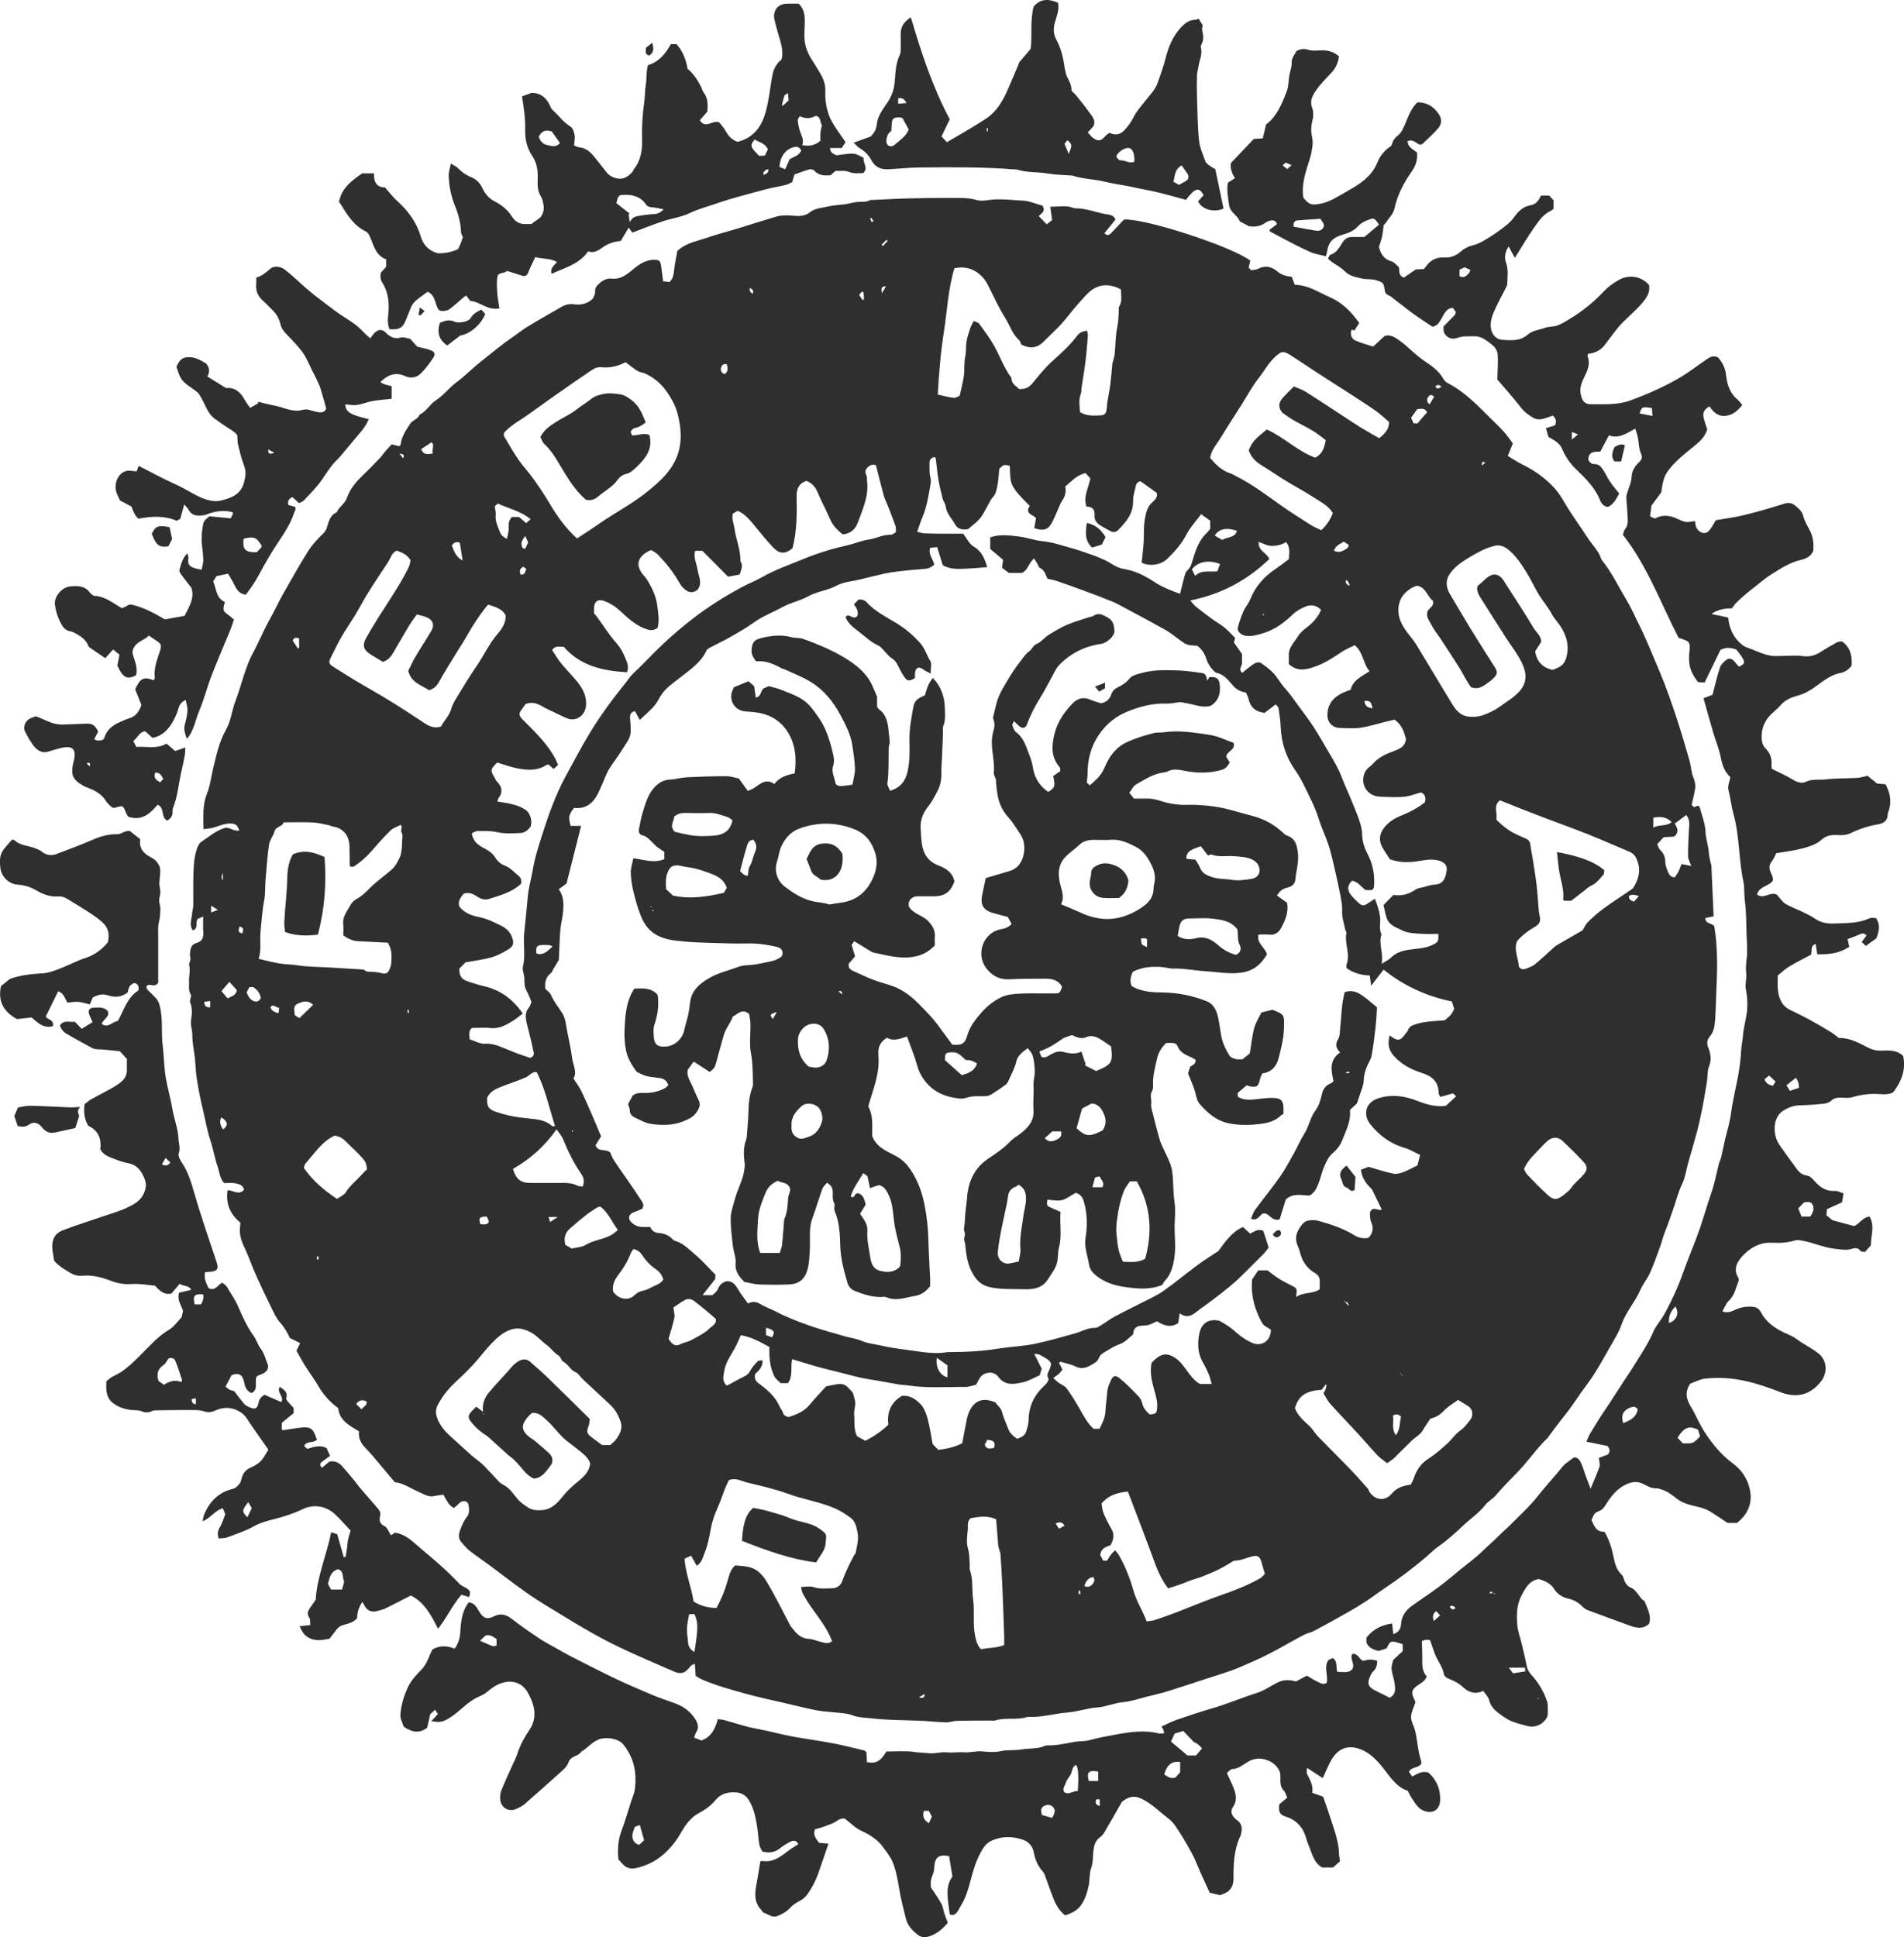 <svg xmlns="http://www.w3.org/2000/svg" id="a" width="284.01" height="288.92" viewBox="0 0 284.01 288.92"><path d="m88.48,44.43c.08-.22.33-.57.29-.89-.09-.68.42-1.06.76-1.38.4-.37,1.1-.67,1.62-.61,1.49.18,2.4-.66,3.42-1.49.87-.71,1.87-1.35,3.09-1.31.66.02.82.16.94.82.13.76.2,1.53.31,2.38.35.04.68.08.98.11.48-.52.6-1.06.65-1.67.1-1.05.35-2.08.5-2.97,1.28-1.18,2.8-1.41,4.19-1.89,1.59-.55,3.23-.97,4.84-1.46,1.9-.58,3.8-1.2,5.71-1.76.76-.22,1.57-.21,2.35-.15.96.08,1.86.16,2.7-.51.79-.63,1.85-.64,2.79-.87.79-.19,1.63-.2,2.44-.32.62-.09,1.22-.28,1.84-.34.63-.07,1.28.08,1.87-.27.06-.04.16-.02.24-.02,1.84-.08,3.67-.19,5.51-.24,2.12-.05,4.23-.08,6.35-.07,1.27.01,2.55-.06,3.8.31.52.15,1.12.1,1.67.02,1.75-.27,3.49-.01,5.22.07,1.02.05,2.03.51,2.95.76.48.78-.09,1.12-.57,1.54.43.45.78.81,1.19,1.23.3-.23.57-.44.81-.62-.09-.69-.17-1.3-.27-2,1.25.02,2.35-.25,3.43.18.11.04.23.06.35.06,1.52,0,2.92.57,4.38.85.63.12,1.29.1,1.56.83-.54.67-1.08,1.33-1.65,2.03.36.39.69.32,1.01-.02.63-.66,1.25-1.32,1.91-2.02,3.16-.19,16.11,4.03,18.84,6.14-.08.31-.16.65-.25,1.04.12.12.25.26.37.39.38-.08.77-.07,1.06-.23,1.07-.57,2.05-.28,2.85.4.65.55,1.34.72,2.15.8.16.4.31.79.46,1.2,1.99.02,3.53,1.11,5.21,1.84,1.26.55,2.31,1.37,3.23,2.38.42.46.78.98,1.17,1.47-.28.44-.52.79-.74,1.14-.14-.07-.25-.11-.37-.17-.05.13-.1.24-.12.35-.09.59.19,1.09.66,1.3.85.38,1.77.61,2.65.9.64-.59,1.19-1.1,1.71-1.59.67-.18,1.19.01,1.72.35.73.48,1.4,1.02,2.04,1.62.84.77,1.73,1.5,2.69,2.13.98.64,1.8,1.39,2.38,2.41.13.23.38.43.62.55,2.46,1.27,4.35,3.24,6.28,5.16.68.68,1.38,1.33,2.02,2.04.5.55.91,1.17,1.37,1.77-.26.66-.48,1.2-.75,1.87.64.38,1.32.85,2.05,1.21,1.94.95,3.68,2.16,5.09,3.8.53.62.96,1.34,1.38,2.05,1.06,1.79,2.3,3.46,3.43,5.21.68,1.05,1.65,1.93,2.01,3.18,1.53,1.87,2.55,4.05,3.78,6.1.71,1.19,1.27,2.46,1.88,3.7,1.12,2.26,2.04,4.61,3.03,6.93.89,2.1,1.64,4.24,2.36,6.39.76,2.26,1.42,4.55,2.09,6.85.24.83.25,1.74.57,2.52.24.59.36,1.13.27,1.72-.13.81-.34,1.6-.52,2.4.14.12.25.22.38.33.19-.08.36-.15.57-.24.1.12.27.22.3.35.27,1.18.78,2.3.82,3.55.03.85.3,1.7.44,2.55.05.31.04.64.09.95.05.34.14.68.22,1.03.04.19.13.38.13.57.11,2.49.22,4.97.33,7.51-.47.1-.84.18-1.24.27.03.92.99.7,1.34,1.21.52,3.13.47,6.31.31,9.48-.07,1.51-.08,3.03-.19,4.55-.07.89-.18,1.7-.79,2.42-.39.46-.5.98-.23,1.65.34.86.53,1.77.13,2.77-.29.71-.2,1.56-.33,2.33-.22,1.36-.44,2.71-.71,4.06-.23,1.15-.48,2.3-.78,3.43-.41,1.54-.87,3.06-1.3,4.6-.3,1.06-.44,2.19-.91,3.16-.56,1.15-.84,2.36-1.26,3.54-.28.78-.53,1.57-.81,2.34-.2.55-.44,1.09-.63,1.64-.21.59-.35,1.2-.57,1.79-.49,1.33-.95,2.67-1.52,3.95-.4.89-1.06,1.65-1.44,2.54-.78,1.81-2.16,3.27-2.81,5.17-.42,1.22-1.16,2.33-1.79,3.47-.75,1.34-1.51,2.67-2.32,3.96-.56.89-1.22,1.72-1.83,2.58-.59.83-1.15,1.68-1.75,2.51-.48.66-1.01,1.29-1.51,1.94-.55.71-1.08,1.44-1.62,2.16-.07.1-.13.21-.21.29-1.66,1.59-2.93,3.52-4.55,5.17-1.06,1.09-2.15,2.18-3.14,3.35-.47.56-1.18.91-1.62,1.49-.92,1.18-2.16,2-3.23,3.01-1.18,1.1-2.36,2.2-3.69,3.12-.68.47-1.26,1.06-1.89,1.6-2,1.72-4.11,3.29-6.31,4.76-.92.61-1.79,1.29-2.71,1.89-.85.56-1.73,1.09-2.62,1.59-1.68.95-3.36,1.88-5.06,2.79-.47.25-1.03.33-1.5.58-1.36.71-2.68,1.48-4.03,2.21-.72.39-1.46.77-2.2,1.13-.81.39-1.63.74-2.45,1.1-.72.31-1.44.64-2.18.9-1.26.44-2.53.83-3.8,1.24-1.9.62-3.8,1.26-5.71,1.85-1,.31-2.03.54-3.05.8-1.17.29-2.33.7-3.52.81-1.35.12-2.57.7-3.93.8-1.48.11-2.92.63-4.4.75-2,.16-3.94.78-5.96.65-1.55.55-3.21.04-4.77.52-.26.08-.56.03-.84.03-1.68.01-3.35,0-5.02.05-.5.01-1,.23-1.51.22-.93-.01-1.86-.12-2.8-.18-.58-.04-1.16-.06-1.75-.08-2.13-.09-4.28-.07-6.4-.32-1.03-.12-2.1-.1-3.12-.5-.68-.27-1.46-.28-2.21-.37-.94-.11-1.89-.14-2.82-.3-1.12-.19-2.22-.48-3.33-.73-.57-.13-1.14-.26-1.71-.4-1.83-.43-3.68-.82-5.49-1.31-2.23-.61-4.46-1.22-6.6-2.11-.4-.16-.76-.4-1.14-.61-.04-.61-.09-1.15-.14-1.84-.28.15-.51.2-.62.35-.82,1.1-1.42,1.3-2.61.77-2.67-1.17-5.36-2.3-7.99-3.56-2.78-1.33-5.45-2.86-8.07-4.48-1.43-.89-2.89-1.73-4.31-2.65-1.12-.72-2.2-1.51-3.28-2.3-1.27-.93-2.51-1.89-3.77-2.83-.97-.72-1.99-1.39-2.94-2.14-.49-.39-.91-.89-1.3-1.38-.6-.75-.17-1.52.1-2.25.19-.51.48-1.01.81-1.44.41-.55.31-1.15.24-1.73-.07-.57-.71-.78-1.21-.45-.2.13-.35.33-.53.49-.15.13-.3.25-.47.38-.79-.41-1.08-1.17-1.55-1.98-.43.06-.94.1-1.42.21-.72.16-1.31-.2-1.9-.46-.83-.36-1.62-.81-2.44-1.19-.45-.21-.93-.36-1.49-.42-1.08-1.29-2.16-2.59-3.25-3.88-.36-.42-.75-.83-1.13-1.23-.66-.68-1.09-1.45-.96-2.48-1.38-.85-2.91-1.58-3.1-3.46-1.18-.88-2.17-1.93-2.92-3.22-.59-1.02-1.31-1.97-1.94-2.97-.48-.76-.9-1.56-1.37-2.37.17-.36.36-.74.55-1.14-.54-.27-1.03-.51-1.53-.76-.37-.81-.8-1.57-1.42-2.26-.62-.69-1.02-1.59-1.43-2.44-.79-1.59-1.54-3.19-2.26-4.81-.61-1.36-1.08-2.79-1.73-4.13-.34-.7-.57-1.38-.62-2.13-.03-.46.05-.92.08-1.43-1.51-1.24-2.22-2.81-1.92-4.84.85-.01,1.7.83,2.47-.09-.16-.7-.78-.84-1.33-.95-.51-.1-1.06-.02-1.63-.02-.68-.68-.7-1.64-.99-2.47-.44-1.25-.64-2.58-1.06-3.84-.49-1.49-.75-3.03-1.11-4.54-.37-1.52-.67-3.06-.92-4.6-.17-1.05-.19-2.13-.3-3.19-.12-1.13-.4-2.27-.38-3.39.01-.79-.31-1.5-.19-2.32.12-.82.24-1.72-.14-2.59-.14-.32.26-.9.1-1.17-.41-.66-.22-1.32-.26-1.98-.05-.8.23-1.58.02-2.4-.09-.33.27-.77.18-1.09-.12-.4-.07-.69-.02-1.08.1-.66.37-1,.94-1.16.87-.24,1.06-.82,1-1.64-.06-.71-.01-1.42-.01-2.31-.43.19-.7.3-.86.38-.32.61.16,1.37-.68,1.7-.59-.81-.18-1.66-.12-2.48.03-.43.17-.85.18-1.28.02-1.64-.04-3.28.03-4.92.05-1.2.11-2.42.54-3.56.13-.35.32-.78.61-.96,1.18-.77,2.24-1.76,3.69-2.13.65.02,1.24.56,1.99.43-.29-.84-.57-1.04-1.33-1.05-.92-.01-1.72.39-2.57.63-.44.12-.9.14-1.44.21,0-1.88-.17-3.58.52-5.28.48-1.18.62-2.51.92-3.76.48-1.98.9-3.98,1.92-5.79.75-1.32.86-2.86,1.4-4.25.53-1.35.89-2.76,1.36-4.13.33-.96.66-1.94,1.14-2.83.93-1.69,1.64-3.48,2.58-5.17.69-1.23,1.28-2.51,1.97-3.74,1.24-2.2,2.47-4.4,3.81-6.53.61-.97,1.44-1.83,2.26-2.64.27-.27.41-.49.52-.85.28-.89.47-1.87,1.49-2.29.32-.84,1.2-1.23,1.52-2.17.4-1.18,1.22-2.24,2.16-3.14.94-.9,1.85-1.84,2.75-2.78.3-.31.53-.68.81-1.01.31-.36.64-.69.95-1.03.43.11.77.2,1.12.29.08-.1.2-.18.21-.28.14-1.18.8-2.11,1.41-3.07.36-.57,1.17-.68,1.41-1.37,1.02-.46,1.51-1.54,2.39-2.1,1.19-.76,1.99-1.9,3.11-2.72,1.26-.92,2.35-2.06,3.57-3.03,1.56-1.23,3.08-2.52,4.73-3.65.74-.51,1.44-1.08,2.21-1.56.96-.6,1.95-1.16,2.93-1.73.75-.44,1.5-.86,2.25-1.29.57-.33,1.18-.46,1.83-.38,1.03.13,1.99,0,2.9-.92Zm120.56,160.56c-.05-.07-.09-.15-.14-.22-.02.03-.05.05-.07.08.07.05.15.09.22.14.05.07.09.15.14.22.02-.02.05-.05.07-.07-.07-.05-.15-.09-.22-.14Zm-8.4-10.8c-.04-.08-.07-.15-.11-.23-.03.02-.05.05-.08.07.06.05.13.1.19.15l.51.6c0-.42-.16-.63-.52-.59Zm-119.28-46.69c.25.26.67.52.83.89.43,1.03,1.15,1.85,1.71,2.77.49.8.54,1.86.74,2.82.27,1.31.54,2.62.72,3.94.13.99.77,1.97.18,2.93.42.66.85,1.23,1.16,1.86.65,1.34,1.23,2.71,1.83,4.08.39.9.76,1.8,1.13,2.69-.29.46-.55.9-.82,1.33.36,1.1,1.57.46,2.2,1.1.16.35.3.78.53,1.14.65.99,1.34,1.94,2.01,2.91.66.97,1.34,1.93,1.97,2.92.24.38.61.78.28,1.37-.17.08-.37.2-.59.29-.25.11-.52.18-.77.29-.74.32-.85.97-.26,1.5.45.41.98.67,1.61.66.4,0,.79,0,1.17,0,.25.58.66.86,1.2.9.82.06,1.54.29,2.11.92.1.11.25.22.39.26,1.19.32,2,1.21,2.89,1.95,1.13.93,2.1,2.06,3.14,3.1-.02.3-.03.57-.03.63-.68.87-1.23,1.58-1.89,2.42h1.46c.22-.21.48-.39.66-.63.19-.25.27-.58.46-.82.59-.73,1.52-.89,2.24-.11.34.37.55.85.84,1.27.36.51.74,1.01,1.11,1.53.66-.34,1.21-.29,1.76.04.73.45,1.55.72,2.32,1.12,1.59.84,3.29,1.5,4.99,2.1,1.73.62,3.52,1.09,5.29,1.61.87.25,1.79.36,2.61.71.97.41,1.99.48,2.98.71,1.15.27,2.32.44,3.48.59,1.76.22,3.51.59,5.3.49.42-.02.85-.12,1.27-.12,2.46,0,4.91-.13,7.34-.52,1.78-.28,3.61-.35,5.37-.7,2.04-.41,4.04-1.01,6.04-1.56,1.02-.28,1.94-.87,3.05-.84.25,0,.52-.18.76-.32.74-.45,1.44-.98,2.2-1.39,1.35-.73,2.74-1.38,4.1-2.09,1.05-.54,2.15-1.03,3.11-1.7,1.73-1.22,3.36-2.58,5.06-3.84,1.04-.77,2.15-1.45,3.14-2.11,1.05-1.44,2.01-2.85,3.66-3.59.39.36.74.68,1.08.99.63-.3,1.18-.8,1.97-.4.24.76.5,1.57.79,2.48-.25.31-.51.71-.85,1.04-1.66,1.6-3.2,3.32-4.99,4.79-1.41,1.16-2.86,2.25-4.33,3.3-.85.6-1.74,1.69-3.1.67-.09.59-.16,1.05-.22,1.46-1.16.76-2.18.35-3.16-.26-.57.22-1.11.58-1.66.61-.92.06-1.81-.02-1.89,1.25,0,.07-.08.14-.14.19-.58.48-1.07,1.05-1.81,1.32-.63.23-1.23.56-1.8.91-.5.31-1.19.64-1.34,1.11-.2.6-.68.82-1.03,1.04-.72.43-1.52.77-2.45.32-.7-.34-1.48-.49-2.24-.71-.07-.02-.18.1-.27.15.18.34.34.65.53,1-.19.23-.34.46-.54.64-.22.2-.48.36-.84.61.31.29.52.51.76.69.41.3.97.49,1.25.88.71.98,1.34,2.02,1.94,3.07.6,1.06,1.16,2.14,2.06,2.94h.9c.43-.86.83-1.65.88-2.67.04-.93.2-1.88.26-2.83.04-.57.28-1.15.53-1.68.34-.73.65-.87,1.29-.37,1.01.81,1.92,1.76,2.83,2.7.26.27.49.65.56,1.01.16.76.61,1.27,1.15,1.72.95-.11,1-.18,1.08-.93.1-.93-.17-1.82-.41-2.68-.38-1.34-.71-2.67-.41-4.11.21-.2.42-.44.67-.64.97-.78,1.74-.79,2.79-.12.78.49,1.28,1.22,1.8,1.93.58.79,1.16,1.57,1.94,1.99h1.76c-.16-.53-.25-.99-.42-1.4-.24-.57-.5-1.15-.82-1.68-.81-1.35-.91-2.79-.63-4.3.29-1.59,1.27-2.33,2.83-2.09.18.03.35.14.52.23.84.46,1.59,1.01,2.3,1.66.63.57,1.39,1.05,2.16,1.41,1.52.72,2.91-.29,2.89-1.92-.46-.32-1-.52-1.24-.91-.44-.69-.76-1.47-1.03-2.25-.49-1.4-.66-2.85-.53-4.34.3-.45.61-.9.92-1.35h1.37c.67.49,1.15.89,1.68,1.22.57.36,1.17.67,1.77.97.99.48,1.01.49.81,1.8,1.11-.8,2.46-.42,3.54-1.17,0-.34-.02-.66,0-.97.06-.7-.15-1.14-.83-1.53-.7-.4-1.27-1.04-1.68-1.81-.36-.68-.44-1.44-.75-2.1-.55-1.2-.23-2.07.47-3.05.31-.43.63-.72,1.07-.79.5-.08,1.06-.1,1.54.04,1.85.53,3.69,1.12,5.33,2.14.71.45,1.38.52,2.1.41.69-.67.79-1.49.47-2.23-.26-.6-.22-1.14-.22-1.6.45-1.03,1.2-.1,1.75-.41-.46-.94-.9-1.84-1.48-3.04-.65-.61-1.49-1.51-1.61-2.89.42-.16.78-.3,1.12-.43,1.23.35,2.45.75,3.71,1.02.46.1,1.02-.07,1.49-.24.73-.28,1.41-.67,2.1-1,.13-.53.27-1.05.39-1.56-.79-.36-1.51-.81-2.29-1.04-2.12-.62-3.8-1.84-5.15-3.55-.51-.64-.74-1.43-.53-2.23.24-.86.98-1.39,1.75-1.63,1.96-.63,3.93-.35,5.8.39,1.47.58,2.92.95,4.26.74.6-.55,1.06-.97,1.54-1.42-.19-.18-.36-.33-.47-.44-.68.19-1.27.35-1.9.53-.1-.21-.24-.38-.24-.56-.02-1.69-.95-2.53-2.5-3.01-1.62-.51-3.11-1.3-4.27-2.64-.78-.91-.83-1.85-.54-2.97,1.16.92,1.62.85,2.35-.23.13-.2.34-.36.41-.58.16-.49.57-.66.97-.8.56-.18,1.13-.33,1.71-.4.97-.12,1.95-.17,2.78-.24.4-.36.7-.57.92-.85.22-.27.35-.61.49-.86-.13-.4-.23-.73-.35-1.1-3.81-.77-7.24-2.37-10.19-4.75-.62.8-1.21,1.57-1.85,2.41-.07-.58-.13-1.04-.2-1.53-1.3-.04-2.45-.37-3.46-1.09-.01-.22-.08-.4-.02-.53.62-1.59-.34-3.17-.01-4.75.03-.13-.14-.29-.17-.44-.18-.92-.52-1.8-.47-2.79.04-.81-.13-1.65-.28-2.46-.27-1.38-.58-2.76-.9-4.13-.26-1.11-.5-2.23-.86-3.3-.44-1.34-1.07-2.62-1.48-3.96-.52-1.67-1.34-3.2-2.09-4.76-.41-.85-.88-1.68-1.42-2.45-1.34-1.92-2.03-4.04-2.13-6.37-.04-.94-.17-1.89-.32-2.82-.04-.23-.31-.42-.43-.58-.62.47-1.19.9-1.67,1.27-1.38-.19-2.13-.88-2.39-2.12-.07-.34-.27-.65-.39-.93-.83-.11-1.41-.46-1.91-1.02-.7-.78-1.31-1.68-2.46-1.9-.2-.04-.37-.28-.54-.44-.49-.48-.81-1.08-1.01-1.72-.25-.79-.69-1.4-1.32-1.88-1.58-.1-1.58-.11-2.64-.88-.7-.51-1.37-1.07-2.12-1.49-2.38-1.33-4.79-2.61-7.19-3.89-.55-.29-1.15-.5-1.73-.73-.87-.35-1.75-.69-2.63-1.01-1.51-.56-3.02-1.11-4.54-1.63-.51-.18-1.05-.27-1.51-.38-.3-.71-.47-1.32-1.13-1.61-.17-.07-.23-.39-.35-.59-.15-.26-.32-.51-.52-.82-.8.66-.91,1.78-1.81,2.16h-1.95c-.34-.25-.65-.49-1.01-.77.05-.41.11-.83.16-1.19-.69-.58-1.35-1.13-1.92-1.61v-1.74c1.44-.5,2.86-.28,4.25-.12,1.2.14,2.37.58,3.57.7,1.35.13,2.61.56,3.89.91,1.29.34,2.54.81,3.8,1.24.41.14.79.34,1.19.49,1.1.41,1.98,1.31,3.18,1.49,1.72.26,3.22,1.04,4.64,1.97,1.16.76,2.42,1.24,3.8,1.75.23-.93.43-1.81.67-2.67.07-.26.15-.58.34-.74.7-.59.8-1.47,1.04-2.22.42-1.3.91-2.49,1.92-3.45.2-.19.36-.43.52-.63v-1.19c-.44-.32-.83-.61-1.35-.98-.8,1.08-1.66,1.99-2.21,3.06-.73,1.41-1.75,2.54-2.86,3.61-.96.93-2.67,1.15-3.8.56.1-.98.22-1.95.29-2.92.07-1.16-.02-2.34.17-3.47.16-.97.34-1.99,1.21-2.7.43-.35.75-.82.56-1.33-.86-.62-1.62-1.17-2.38-1.71-.43.04-.65.3-.73.69-.15.74-.42,1.49-.4,2.23.04,1.89-1.05,3.15-2.25,4.36-.26.26-.69.39-1.1.16-.55-.31-1.12-.59-1.64-.93-.49-.32-.81-.82-.76-1.4.08-.92-.31-1.34-1.2-1.34-.52-1.53.32-2.79.57-4.22-.23-.25-.49-.54-.73-.79-1.33.34-2.09,1.24-3.02,2.03.2.82-.05,1.55-.53,2.22-.09.13-.16.28-.22.42-.38.86-.73,1.74-1.15,2.59-.59,1.19-1.28,1.44-2.71.96.08-.47.16-.96.26-1.5-.44-.52-1.74-.64-.93-1.81-.59-.61-1.17-1.16-1.69-1.77-.54-.63-1.05-1.3-1.17-2.15-.1-.69-.08-1.39-.12-2.07-.91-.2-.91-.19-1.57.45-.09.83-.12,1.74-.3,2.62-.12.55-.21,1.14-.66,1.62-.37.39-.57.93-.85,1.41-.36.6-.65,1.26-1.09,1.78-.48.57-1.12,1.01-1.71,1.54-.77.2-1.61.04-1.97-.65-.47-.89-1.29-1.61-1.41-2.7-.04-.41-.37-.78-.47-1.19-.25-.99-.48-1.98-.65-2.99-.16-.97-.23-1.96-.36-2.94-.01-.1-.12-.19-.17-.26-.62.11-.78.46-.77.96.01.48-.01.96.02,1.44.03.48.25.97.17,1.42-.3,1.77-.56,3.55-1.27,5.23-.27.64-.47,1.31-.75,2.11.42.09.74.22,1.07.23,1.04.04,2.08.05,3.12.05.95,0,1.91,0,2.66,0,.58.74.92,1.53,1.52,1.88,1.21.7,1.67,1.77,2.06,3.11-1.17.09-2.27.2-3.37.24-1.13.04-2.27.07-3.26-.54-.28-.91-.55-1.77-.83-2.69-.39.04-.73.07-1.04.1-.33,1.05.49,1.71.6,2.55-.85.58-.85.55-1.62.61-1.3.1-2.59.23-3.88.38-.66.08-1.32.18-1.98.33-1.18.26-2.36.56-3.54.85-1.18.29-2.48.36-3.52.92-1.37.74-2.92.85-4.3,1.62-1.17.66-2.59.92-3.8,1.59-1.41.79-2.94,1.34-4.27,2.3-1.14.83-2.38,1.52-3.61,2.22-.91.52-1.88.96-2.81,1.46-.23.12-.53.27-.63.49-.84,1.81-2.44,2.86-3.93,4.03-.95.75-1.96,1.41-2.7,2.42-.4.55-.65,1.18-1.06,1.68-.64.79-1.45,1.44-2.28,2.23-.27-.5-.49-.9-.7-1.31-.58.12-.77.47-.74.96.03.69.12,1.39.1,2.08-.04,1.11-.82,1.92-1.35,2.82-.57.97-1.32,1.85-1.9,2.82-.4.67-.65,1.43-.97,2.14-.35.78-.65,1.58-1.17,2.29-.79,1.08-1.8,1.46-3.07,1.32-.8,1.06-.86,1.38-.49,2.68h1.55c-.75,2.97-1.46,5.8-2.17,8.59-.38.28-.75.55-1.16.86.78,1.08.73,2.21.65,3.32-.07.92-.34,1.83-.42,2.76-.12,1.5-.15,3.02-.22,4.46-.29.49-.56.92-.82,1.36-.12.2-.18.47-.35.6-.81.6-.95,1.42-.85,2.43Zm-11.3,7.51c.74.23,1.52.7,2.28.66.76-.05,1.4.1,2.06.34.88.33,1.75.72,2.63,1.06.71.27,1.44.51,2.05.71.82-.3.49-.89.42-1.27-.24-1.3-.62-2.58-.92-3.87-.19-.82-.31-1.64.32-2.37.19-.23.26-.57.38-.85-.26-.6-.48-1.2-.78-1.75-.33-.6-.25-1.23-.29-1.86-.04-.56-.33-1.16-.2-1.67.39-1.6.03-3.21.17-4.82.17-1.84.39-3.68.54-5.52.12-1.43.54-2.78.77-4.17.26-1.56.73-3.08,1.21-4.59,1.03-3.25,2.13-6.46,3.79-9.47,1.17-2.13,2.29-4.29,3.56-6.37,1.52-2.49,3.24-4.84,5.08-7.11.45-.55.83-1.18,1.34-1.66,1.5-1.4,2.89-2.91,4.37-4.32,1.47-1.39,3-2.69,4.59-3.91,2.27-1.74,4.7-3.27,7.23-4.63.97-.53,2.02-.92,2.98-1.47,1.96-1.12,4.08-1.85,6.16-2.71,2.15-.89,4.36-1.56,6.62-2.07,1.07-.24,2.09-.69,3.17-.85,1.12-.16,2.14-.76,3.3-.71.23.01.47-.23.76-.39-.03-.35.01-.68-.09-.96-.35-1-.74-1.98-1.12-2.96-.21-.55-.49-1.07-.64-1.63-.4-1.46-.75-2.93-1.13-4.42-.52-.21-.96-.02-1.34.4-.35.39-.26.78-.06,1.21.09.2.03.47.06.71.3,2.26-.66,4.26-1.4,6.28-.34.94-1.11,1.62-2.24,1.7-.74-.62-1.42-1.25-1.82-2.17-.59-1.37-1.32-2.68-1.89-4.06-.34-.83-.84-1.41-1.68-1.75-1.09.34-1.49,1.15-1.47,2.27.05,2.61.05,5.22-.61,7.77-1.03.87-1.89.91-2.83-.05-.98-1.01-1.86-2.12-2.76-3.21-.75-.92-1.49-1.84-2.58-2.32-.29.17-.53.31-.73.42-.21.78.13,1.43.22,2.12.22,1.68.95,3.27.91,4.99.44.63.11,1.24-.11,1.98-.54.1-1.14.21-1.74.32-1.33-1.34-2.59-2.6-3.83-3.86h-1.08c-.28.99.21,1.83.34,2.71.15,1.06.82,2.12.01,3.11-.87.66-1.54.3-2.15-.31-.25-.25-.45-.55-.62-.86-.86-1.51-1.94-2.85-3.15-4.09-.29-.3-.69-.48-.97-.66-.22.08-.3.09-.37.13-1.82.95-2.03,2.3-.62,3.81.26.28.46.63.66.97.6,1.07,1.09,2.19,1.23,3.41.13,1.11.34,2.24.03,3.3-.52.3-.89.4-1.49.22-1.66-.51-2.86-1.63-4.06-2.75-.74-.69-1.55-1.21-2.48-1.53-.87-.3-1.39.11-1.44,1.02-.02.28,0,.56,0,.86.11.12.23.23.32.35,1.01,1.35,1.88,2.79,3.01,4.06.54.6.96,1.35,1.27,2.11.29.69.68,1.45.3,2.26-3.61-.22-6.97-.96-9.4-3.8-.68,0-1.31-.22-1.75.48.42.63.81,1.32,1.3,1.93.77.95,1.65,1.82,2.42,2.77.8.98,1.38,2.04,1.35,3.39-.04,1.58-1.39,2.66-2.83,2.1-.98-.39-1.91-.92-2.88-1.35-.99-.43-1.85-1.33-3.31-.79-.17.24-.49.64-.76,1.06-.28.44-.13.81.23,1.17,1.23,1.23,2.47,2.43,3.56,3.81.74.94,1.35,1.89,1.81,3.04-.24.22-.46.42-.67.61-.3-.27-.53-.47-.78-.69-.18.08-.34.12-.47.2-1.33.81-2.77.66-4.18.39-1.03-.2-2.02-.58-2.98-.86-1.01.95-1.05,1.2-.43,2.19.12.2.2.44.36.61.77.78.96,1.61.25,2.53-.07.09-.08.22-.17.48,1.54.27,3.12.39,4.42,1.4.55.63.78,1.4.57,2.29-.35.56-.91.99-1.53,1.01-1.14.04-2.28.14-3.44-.12-.95-.22-1.97-.18-2.96-.18-.31,0-.61.24-.86.35.18,1.24.99,1.78,1.87,2.24.67.35,1.26.75,1.68,1.45.28.46.79.91,1.3,1.09.87.31,1.42.98,2.09,1.52.42.34.52.78.39,1.24-1.35,1.25-3.05,1.68-4.68,2.22-.53.18-1.12.13-1.7-.24-.6-.39-1.29-.84-2.18-.51-.43.55-.9,1.14-.64,1.89.79,1.03,1.93,1.38,2.96,1.59,1.24.25,2.31.8,3.39,1.34.62.31,1.22.86,1.5,1.61.33.88.28,1.36-.51,1.85-.8.49-1.65.95-2.54,1.2-1.2.35-2.46.49-3.89.76-.01.01-.17.19-.33.36-.2.2-.4.38-.57.55-.03,1.08.29,1.59,1.26,1.92.81.28,1.64.54,2.47.73,2.46.57,4.29,1.98,5.73,4.06-.49.37-.91.74-1.37,1.03-1.04.64-2.07,1.28-3.4,1.14-.9-.09-1.82-.02-2.8-.02-.54.39-.4,1-.34,1.71Zm135.99-11.23c.63-.41,1.09-.61,1.41-.93.83-.84,1.86-1.1,2.99-1.24,1.03-.14,2.08-.17,3.07-.61.98-.44,1.09-.53,1.02-1.71-.7,0-1.4.04-2.09,0-1.14-.07-2.32-.03-3.37-.56-.83-.42-1.82-.72-2.19-1.7-.25-.65-.35-1.35-.52-2.05.54-.55,1.01-1.02,1.48-1.5,1.23.18,2.31-.11,3.3-.8.31-.21.74-.26,1.12-.35.57-.15,1.14-.36,1.72-.39,1.26-.07,1.6-.89,1.78-1.93.15-.84-.17-1.33-1-1.61-1.05-.35-2.13-.14-3.12.02-1.42.23-2.77.28-4.32-.26-.33-.52-.8-1.16-1.17-1.85-.45-.84-.42-1.75.08-2.54.67-1.08,1.76-1.73,2.9-2.18,1.25-.5,2.4-1.14,3.41-1.93.16-.73.03-1.26-.63-1.47-.77.22-1.48.51-2.2.61-1.3.17-2.62.07-3.92.02-1.86-.08-2.94-1.85-2.24-3.55.26-.64.84-.91,1.24-1.37.87-.99,2.03-1.48,3.22-1.92.85-.32,1.59-.7,1.71-1.72-.27-1.06-.58-2.13-1.71-2.93-.36.08-.84.19-1.32.31-1.25.31-2.49.71-3.76.9-1.02.15-2.08.05-3.11.03-1.01-.02-1.78-.76-1.82-1.78-.05-1.49.65-2.57,1.93-3.28.48-.27,1.01-.43,1.53-.64.34-1.44,1.65-1.98,2.82-2.76-.99-1.14-.91-2.81-2.21-3.88-.68.34-1.37.61-1.97,1.02-1.24.84-2.49,1.66-3.92,2.16-1.33.47-2.64.83-3.95-.37,0-.37.02-.84,0-1.3-.05-1.1.73-1.82,1.23-2.64.3-.5.73-.98,1.26-1.37.99-.72,1.84-1.61,2.33-2.77-.63-.66-1.44-.82-2.2-.54-.76.28-1.53.73-2.1,1.29-1.24,1.2-2.6,2.17-4.24,2.7-.86.28-1.74.53-2.67.42-.69-.08-1.34-.65-1.21-1.2.2-.83.49-1.66.83-2.44.28-.64.78-1.18,1.03-1.82.76-1.9,2.03-3.34,3.71-4.47.68-.46,1.33-.97,2.04-1.5.02-.84.29-1.75-.42-2.56-.63.4-1.28.56-2.02.58-.75.02-1.34-.34-2.05-.6-.14,1.33,1.18,1.59,1.58,2.55-3.27,3.17-7.15,5.25-11.8,6.19.34.37.57.69.86.93.8.64,1.61,1.26,2.44,1.86.6.43,1.26.79,1.82,1.25.58.48,1.08,1.05,1.58,1.55-.07.28-.12.48-.18.68.39.56.78,1.1,1.21,1.72,0,.39,0,.87,0,1.35.01.46-.63.92.05,1.45.29-.24.58-.5.88-.73.35-.26.69-.55,1.07-.73.23-.11.62-.15.8-.02.68.47,1.36.97,1.92,1.57.63.69,1.07,1.56,1.7,2.24.78.84,1.4,1.79,2.07,2.7.75,1.01,1.51,2.01,2.2,3.07.75,1.15,1.42,2.35,2.12,3.53.52.88,1.04,1.76,1.5,2.67.35.69.61,1.43.91,2.14.68,1.63,1.41,3.24,2.03,4.9.33.87.64,1.81.66,2.72.02,1.09.33,2.01.81,2.94.71,1.35,1.03,2.79.99,4.32-.03,1.1-.08,1.15-1.31,1.07-.64-.49-1.12-1.24-1.99-1.39-.71.69-.76,1.42-.12,2.19.3.37.65.7,1,1.03.62.58.87.59,1.55.11.27-.19.56-.37.97-.64.39.99.67,1.83.78,2.72.1.86-.21,1.76.21,2.6-.48,1.44.36,2.82,0,4.48Zm-134,66.79c-.16-1.33.32-2.24,1-3.03.92-1.08,1.89-2.1,2.83-3.15.24-.26.45-.55.7-.79.79-.74,1.67-1.2,2.49-.5.93.8,1.85,1.61,2.74,2.47,2.09,2.03,4.16,4.09,6.17,6.07-.07.42-.07.72-.17.99-.34.9-.31,1.15.41,1.71.52.41,1.07.79,1.59,1.18h1.23c.33-.32.63-.54.84-.82.55-.75,1.01-1.62.73-2.53-.3-.97-.79-1.91-1.57-2.64-1.38-1.29-2.78-2.58-4.16-3.87-.35-.33-.61-.84-1.01-1-.81-.32-1.09-1.19-1.84-1.57-.31-.16-.4-.74-.71-.92-.72-.42-1.14-1.13-1.8-1.6-.74-.52-1.34-1.26-2.11-1.72-.92-.54-1.97-.91-3.06-.59-1.27.37-2.23,1.27-3.12,2.2-.94.99-1.75,2.11-2.68,3.11-.92.99-1.92,1.91-2.9,2.85-.94.92-1.73,1.94-2.34,3.11-.31.61-.36,1.19-.14,1.83.37,1.12,1.08,2,1.94,2.78,1.08.98,2.14,1.96,3.23,2.93.5.44,1.07.81,1.56,1.26.58.54,1.1,1.15,1.66,1.72.48.48.9,1.1,1.47,1.38.95.45,1.48,1.31,2.08,2.03.5.61,1.09,1.02,1.69,1.4.61.38,1.34.43,2.11.36,1.38-.12,2.22-1.03,2.97-1.96.52-.65,1.07-1.21,1.69-1.76,1.01-.89,2.27-1.64,2.47-3.23-.33-.99-1.21-1.57-2-2.21-.67-.55-1.41-1.02-2.03-1.62-.84-.81-1.54-1.77-2.4-2.56-.62-.56-1.24-1.25-2.24-1.15-.1.08-.19.15-.28.23-1.55,1.56-1.46,2.5.34,3.7.03.02.08.02.11.04.81.69,1.64,1.36,2.41,2.09.51.48.6,1.22.22,1.73-.67.88-1.27,1.89-2.52,2.01-.93-.39-1.5-1.16-2.11-1.88-.3-.35-.62-.7-.96-1.02-.26-.24-.57-.43-.83-.67-.97-.87-1.94-1.76-2.91-2.63-.09-.08-.18-.15-.29-.22-.9-.57-1.69-1.26-2.33-2.11-.4-.52-.42-.83,0-1.36.23-.3.54-.54.83-.83.3.23.55.41,1,.75Zm37.64,22.91c.49.04.85.06,1.19.1.31.04.62.08.93.16,1.24.32,2.02,1.26,2.62,2.27,1.09,1.82,2.03,3.74,3.03,5.62.19.35.34.73.58,1.04.66.85,1.31,1.67,2.55,1.75.73.05,1.43.39,2.15.54.45.1.93.22,1.37-.2-.07-.17-.12-.31-.18-.45-1-2.34-2.82-4.16-4.04-6.37-.24-.43-.39-.79-.37-1.26.66,0,1.31-.15,1.84.03.88.3,1.74.2,2.6.18.73,0,1.39-.27,1.67-1.08.25-.7.55-1.39.86-2.06.28-.6.59-1.18.9-1.77.07-.14.23-.25.25-.39.17-.97.48-1.95.29-2.94-.16-.84-.32-1.76-1.08-2.3-.73-.52-1.5-1.04-2.32-1.39-2.24-.96-4.66-1.33-6.96-2.16-1.98-.72-4.06-1.19-6.11-1.68-.85-.2-1.68-.78-2.74-.36-.16.36-.38.77-.55,1.2-.39.98-.71,1.99-1.14,2.95-.46,1.01-.81,2.03-1.01,3.12-.22,1.23-.45,2.46-.93,3.62-.27.67-.41,1.45-1.17,1.86-.28-.51-.54-.97-.83-1.49-.37.18-.64.31-.98.46.15,2.2,1.02,4.22,1.35,6.38,1.04.66,2.19.95,3.42.96.71-1.33,1.26-2.63,1.64-4,.24-.87.45-1.76,1.16-2.36Zm-23.61-153.18c1.1-.73,2.13-1.37,3.12-2.07,2.54-1.8,5.35-3.18,7.74-5.21,1.12-.94,2.2-1.89,3.05-3.1,1.79-2.54,1.83-5.27,1.1-8.14-.35-1.36-1.01-2.52-1.85-3.65-.77-1.04-1.73-1.78-2.85-2.35-.42-.21-.93-.24-1.33-.48-.6-.36-1.14-.83-1.75-1.28-1.12.59-2.34.89-3.64.75-.65-.07-1.15.26-1.64.59-1.21.82-2.41,1.64-3.61,2.48-1.13.78-2.25,1.58-3.37,2.37-1.13.8-2.22,1.64-3.38,2.38-.91.57-1.78,1.16-2.49,1.97,0,.18-.06.37,0,.49.7,1.18,1.38,2.37,2.15,3.5.67.97,1.49,1.83,2.18,2.79.86,1.21,1.71,2.45,2.46,3.73,1.13,1.91,2.4,3.7,4.09,5.23Zm133.37,22.24c-.18-.27-.41-.59-.61-.92-.42-.71-.79-1.44-1.23-2.14-.88-1.4-1.79-2.78-2.69-4.16-.47-.72-1.04-1.39-1.42-2.15-.32-.64-.88-1.28-.53-2.06.31-.5.99-.72.76-1.52-.86-.61-1.01-2.05-2.4-2.23-.21.08-.44.15-.65.27-1.34.75-2.1,1.84-2.09,3.42,0,1.29.62,2.32,1.34,3.3.44.6.94,1.16,1.33,1.79,1.83,2.99,3.6,6.01,5.44,9,.52.85,1.22,1.61,2.29,1.73.82.1,1.64.03,2.45-.29.81-.32,1.59-.67,2.28-1.19,1.01-.75,2.12-1.35,2.97-2.33.81-.93,1.03-1.95.74-3.07-.2-.75-.57-1.47-.97-2.14-.59-.98-1.29-1.89-1.9-2.85-1.26-1.95-2.48-3.92-3.73-5.87-.38-.59-.61-1.19-.43-1.72.45-.4.77-.67,1.08-.96,1.15-1.1,2.09-1.01,2.92.29.02.03.03.08.05.11,1.44,2.25,2.92,4.48,4.29,6.78.41.69,1.18,1.21,1.15,2.11-.33.52-.65,1.01-.9,1.4.26,1.63,1.19,2.45,2.57,2.77.23-.08.41-.14.59-.22.68-.27,1.18-.66,1.43-1.44.55-1.73.17-3.28-.75-4.75-.42-.66-.99-1.23-1.35-1.91-.56-1.04-1.34-1.93-1.96-2.94-.69-1.14-1.22-2.36-1.94-3.48-.77-1.22-1.57-2.4-2.7-3.28-.5-.39-1.2-.66-1.89-.49-.68.17-1.36.39-1.97.71-1.05.54-2.09,1.11-3.05,1.79-.65.45-1.25,1.03-1.7,1.67-.69.99-.59,2.06.05,3.1,1.06,1.75,2.07,3.53,3.14,5.27,1.15,1.87,2.34,3.71,3.51,5.57.42.67.43.99-.13,1.58-.4.42-.9.75-1.38,1.08-.53.36-1.11.63-1.99.35Zm-177.15,20.11c-.18.7-1.14.56-1.36,1.36-.18.67-.71,1.27-.81,1.95-.26,1.79-.37,3.6-.53,5.4-.08.94,0,1.9-.18,2.81-.3,1.59-.4,3.2-.56,4.81-.13,1.32.17,2.67-.28,4.02,1.15.26,2.2.57,3.27.72.85.13,1.72.12,2.59.26,1.59.24,3.22.22,4.83.32,1.57.09,3.14.19,4.71.29.12,0,.27,0,.34.07.4.38.89.24,1.36.29.43.04.86.08,1.27.2.51.15.87.02,1.09-.44.15-.32.28-.66.31-1.01.08-1.02.17-2.05-.5-3.1-1.41-.07-2.9-.14-4.39-.22-.85-.04-1.58-.37-2.25-.88,0-.56.04-1.09-.01-1.6-.09-.8.2-1.47.61-2.12.39-.62.62-1.3,1.38-1.7.72-.38,1.34-.98,1.92-1.57,1.01-1.04,2.22-1.84,3.3-2.8.61-.54.88-1.15,1.2-1.79.17-.34.23-.74.29-1.12.06-.43.07-.87.08-1.31,0-.44.15-.99-.06-1.29-.29-.41.23-.81-.15-1.17-.52.28-1.13.45-1.53.84-1.01.99-1.94,2.05-2.87,3.12-.76.87-1.62,1.62-2.59,2.24-.13.08-.36.01-.51.01-.06-.1-.1-.13-.1-.17-.01-.96-.01-1.92-.04-2.87-.05-1.72-1.08-2.71-2.41-2.91-.23-.03-.44-.17-.67-.21-.77-.15-1.54-.37-2.32-.41-1.39-.07-2.8-.02-4.41-.02Zm100.07-82.66c-.94,3.05-1.06,6.22-1.55,9.33-.49,3.11-.76,6.25-.94,9.53.79.17,1.57.39,2.36.49.29.04.62-.2.91-.3.22-1.04.49-1.99.62-2.96.14-.97,0-1.96.22-2.95.14-.63.07-1.37.16-2.04.09-.73.35-1.44.58-2.15.12-.36.33-.69.52-1.07.34.17.67.22.81.41.76,1.05,1.54,2.09,2.18,3.21.92,1.6,1.5,3.39,2.64,4.88-.05.87.69,1.18,1.13,1.66,1.07.01,1.49-.26,2.07-.96.91-1.11,1.82-2.24,2.88-3.2,1.33-1.19,2.64-2.37,3.72-3.81.32-.43.83-.69,1.48-.73.04.26.13.49.11.71-.1,1.3-.2,2.6-.36,3.9-.16,1.32-.39,2.63-.59,3.94-.04.27.01.58-.09.83-.38.93-.17,1.87-.14,2.75.97.61,1.97.53,2.96.5.73-.02.96-.27,1.03-1.02.03-.35.06-.71.11-1.06.14-.85.32-1.7.43-2.56.13-1.02.2-2.04.3-3.06.01-.12.06-.23.09-.34.09-.37.23-.74.26-1.12.13-1.3.1-2.63.37-3.9.18-.87.21-1.72.24-2.59,0-.2-.04-.44.06-.59.51-.82.26-1.69.26-2.56-1.41-.75-2.84-.86-4.14-.05-.85.54-1.51,1.41-2.21,2.18-.71.78-1.34,1.63-2.02,2.44-.35.41-.71.81-1.09,1.19-.64.65-1.32,1.27-1.96,1.93-1.01,1.05-2.04,1.23-3.44.54-.1-.21-.16-.52-.35-.69-1.01-.89-1.36-2.2-2.05-3.28-1.01-1.58-1.75-3.33-2.63-5-.22-.42-.49-.82-.82-1.16-1.09-1.14-2.42-1.58-4.13-1.26Zm9.35,174.6c.66-.23,1.16-.48,1.34-1.06.17-.56.36-1.15.37-1.72.02-2.01.79-3.66,2.22-5.03.17-.16.37-.32.5-.51.13-.19.31-.52.24-.65-.38-.62.07-1.06.24-1.56.23-.66.18-.93-.39-1.33-.39-.27-.81-.5-1.23-.7-.18-.09-.4-.07-.75-.13.43.85.78,1.56,1.13,2.25-.1.32-.2.65-.31.97-.86.37-1.66.86-2.53,1.05-1.3.28-2.64.55-3.65-.84-.56-.76-1.74-.79-2.46-.15-.36.32-.54.84-.85,1.35-.5.11-1.07.34-1.65.33-2.81-.03-5.63.2-8.43-.22-.51-.08-1.03-.08-1.53-.17-.95-.15-1.89-.34-2.83-.51-.85-.15-1.71-.26-2.55-.44-1.03-.22-2.05-.5-3.07-.76-1.26-.32-2.52-.61-3.77-.96-1.19-.33-2.37-.72-3.6-1.09-.28,1.24.17,2.5-.63,3.58h-1.09c-.32-.34-.75-.63-.95-1.04-.66-1.37-.78-2.87-.72-4.35-1.44-.79-2.76-1.52-4.27-1.76-.24.54-.42.97-.62,1.4-.63,1.32-1.62,2.47-1.86,3.98-.11.74-.37,1.48.41,2.15.86-.46,1.71-.95,2.59-1.38.41-.2.69-.44.9-.87.26-.52.69-.96,1.1-1.39.14-.14.45-.1.72-.16.04,1.05-.59,1.57-1.1,2.06-.16.71.09,1.09.62,1.47,1.25.91,2.42,1.94,3.05,3.42.12.29.39.53.46.82.11.49.47.59.85.72,1.16-.38,2.28-.82,3.11-1.81.81-.96,1.67-1.88,2.48-2.77,2.66-.58,2.69-.58,4,.94.15.59.34,1.04.36,1.5.02.58-.21,1.17-.16,1.73.1,1.05-.11,2.13.41,3.24.36.2.8.45,1.25.7,1.31-.66,2.43-1.44,3.44-2.4-.23-1.87.37-3.31,2-4.29,1.15-.16,2.08.46,2.8,1.22.52.54.83,1.36,1.04,2.11.33,1.21.5,2.46.76,3.83.23.24.55.58.84.88,1.3-.15,2.47-.42,3.58-.99.23-1.22.44-2.41.69-3.59.39-1.81,1.43-3.15,3.22-2.82.38.07.75.22,1.01.3.38.51.84.87.97,1.33.24.88.61,1.69.92,2.53.28.75.75,1.16,1.37,1.58Zm37.23-150.53c2.59,1.14,4.58,3.24,7.24,4.2,1.04-.53,1.37-1.46,1.56-2.62-.59-.43-1.16-.92-1.8-1.31-1.01-.61-2.08-1.13-3.1-1.72-.58-.34-1.11-.75-1.58-1.06-.69-.87-.51-1.61.14-2.3.52-.55,1.06-1.08,1.59-1.61.63.28,1.25.46,1.78.8,2,1.26,3.96,2.57,5.94,3.86.79.51,1.57,1.04,2.37,1.53.87.53,1.76,1.02,2.64,1.53.79-.65,1.45-1.25,1.48-2.42-.63-.53-1.28-1.15-2.01-1.67-1.32-.93-2.68-1.79-4.03-2.67-1.55-1-3.11-1.98-4.66-2.99-1.35-.88-2.69-1.79-4.05-2.66-.47-.3-.98-.54-1.41-.38-1.57.98-2.26,2.51-3.26,3.77-1,1.25-1.75,2.7-2.62,4.06-1.05,1.66-2.13,3.31-3.15,4.99-.56.92-1.35,1.73-1.51,2.9.84,1,1.75,1.93,3.07,2.33.26.08.49.25.74.37,2.41,1.2,4.55,2.82,6.73,4.37,1.45,1.03,2.95,1.95,4.43,2.91.49.32,1.05.53,1.6.81.83-.75,1.36-1.6,1.73-2.56-.68-1.13-1.82-1.66-2.83-2.32-1.34-.88-2.78-1.63-4.15-2.47-1.24-.76-2.44-1.59-3.68-2.35-.9-.56-1.58-1.27-1.89-2.25.58-1.26.83-1.55,2.69-3.07ZM60.9,100.04c.34-.68.66-1.4,1.06-2.08.78-1.32,1.64-2.59,2.4-3.92.5-.87.17-1.64-.78-2-.43-.17-.89-.26-1.4-.4-.36.51-.75,1.01-1.08,1.54-.79,1.31-1.56,2.65-2.33,3.98-.38.65-.76,1.28-1.66,1.55-.64-.39-1.36-.79-2.04-1.25-.88-.6-1.01-1.3-.48-2.26,1.06-1.92,2.27-3.76,3.45-5.6,1.05-1.62,2.06-3.25,2.91-4.97.18-.37.22-.8.29-1.07-.55-.91-1.32-1.15-2.05-1.44-.79.33-.92,1.15-1.33,1.76-.97,1.48-1.96,2.94-2.9,4.44-.71,1.13-1.32,2.32-2.01,3.46-.65,1.08-1.38,2.11-2.01,3.2-.58,1.01-1.07,2.09-1.61,3.12-.32.61-.27.93.3,1.29,1.16.74,2.32,1.47,3.5,2.18,1.69,1.01,3.42,1.96,5.1,3,1.74,1.07,3.45,2.2,5.16,3.33.73.48,1.48.75,2.4.46.42-.87,1.21-1.56,1.5-2.58.16-.55.43-1.09.73-1.58,1-1.64,1.99-3.29,3.08-4.87,1.1-1.59,1.88-3.37,3.17-4.85.65-.75,1.22-1.65,1.15-2.71-.54-1.04-1.59-1.24-2.59-1.6-.15.17-.32.33-.46.52-.98,1.28-1.87,2.62-2.66,4.03-.56.99-1.2,1.94-1.79,2.91-.84,1.38-1.7,2.74-2.48,4.15-.34.61-.78.96-1.44,1.16-1.13-.77-2.66-1.09-3.1-2.88Zm162.84,19.33c-1.06.78-.32,1.94-.54,2.86q1.47,1.55,3.19,2.3c.4.17.78.38,1.19.54.46.18.67.5.71.99.05.54.18,1.07.27,1.61.22,1.4.46,2.79.63,4.19.16,1.31.22,2.63.34,3.94.04.39.14.77.19,1.16.07.6-.25.98-.73,1.25-1.07.61-2.02,1.35-2.71,2.17-.49,1.36.18,2.47.26,3.64.03.4.53.65.94.5.52-.19,1.07-.37,1.49-.71.95-.77,1.83-1.62,2.74-2.44.15-.13.3-.27.47-.37,1.29-.75,2.58-1.5,3.89-2.25.25-.4.45-.9.8-1.24.73-.72,1.5-1.41,2.33-2.01,1.3-.95,2.66-1.82,3.99-2.73.16-.11.34-.21.44-.36.75-1.19,1.13-2.46.66-3.86-.21-.63-.47-1.19-1.2-1.5-2.85-1.22-5.68-2.46-8.59-3.54-1.87-.7-3.75-1.39-5.62-2.11-1.68-.65-3.36-1.33-5.13-2.03Zm-13.3,102.06c.16-.33.36-.67.48-1.04.4-1.2,1.07-2.15,2.18-2.85.98-.62,1.86-1.41,2.73-2.19.7-.62,1.23-1.46,1.98-1.98.65-.45,1.05-1.05,1.51-1.63.46-.58.37-1.51-.2-1.93-.53-.39-1.12-.7-1.64-1.02-.73.55-1.48.96-2.03,1.55-.6.64-1.26,1.07-2.08,1.23-.39.59-.78,1.13-1.11,1.71-.4.72-1.15,1.06-1.7,1.61-.82.83-1.68,1.63-2.49,2.47-.32.33-.73.56-1.16.87-.52-.42-1.03-.74-1.43-1.16-.98-1.04-1.89-2.13-2.86-3.18-1.41-1.53-2.86-3.03-4.25-4.58-.4-.45-.66-1.04-.95-1.51q.51-.78.4-1.38c-.25.32-.47.59-.68.86-2.37.17-3.42.87-3.99,2.74.38,1,1.16,1.75,1.97,2.48.21.18.4.38.58.6.3.36.55.77.87,1.11,1.64,1.69,3.32,3.35,4.95,5.04.88.91,1.71,1.87,2.55,2.82.07.08.08.22.14.32.78,1.35,2.35,1.61,3.36.41.77-.91,1.71-1.22,2.86-1.37Zm-39.38,20.39c.45-.07.81-.07,1.13-.18,1.04-.34,2.07-.71,3.09-1.09.67-.24,1.32-.53,1.98-.78,1.64-.63,3.26-1.31,4.92-1.88,1.98-.67,3.91-1.45,5.74-2.46.3-.16.52-.47.75-.69-.19-.65-.35-1.22-.51-1.78-.22-.77-.54-1.01-1.28-.85-.92.2-1.78.66-2.75.66-.11,0-.22.09-.32.15-1.03.63-2.06,1.24-3.2,1.69-.76.3-1.49.66-2.3.87-.72.19-1.39.52-2.09.77-.66.24-1.33.44-1.97.65-1.19-1.5-1.78-3.21-2.4-4.91-.62-1.69-1.26-3.37-1.9-5.05-.55-1.46-1.11-2.91-1.71-4.48-1.49.14-2.84.49-3.93,1.78.09.46.11.98.3,1.44.35.84.76,1.65,1.22,2.44.27.45.28.9.21,1.36-.05.36-.27.69-.39.99-1.02.27-1.52.78-1.52,1.49.14.26.28.54.42.8h.6q.63-1.16,1.22-1.53c.21.29.45.56.62.87.91,1.62,1.58,3.36,2.08,5.13.45,1.59,1.34,2.93,1.97,4.58Zm-21.27,3.51c0-.55.01-.95,0-1.35-.09-2.43-.16-4.86-.27-7.29-.07-1.66-.18-3.32-.29-4.97-.01-.19-.12-.37-.17-.56-.07-.26-.15-.53-.17-.79-.11-1.28-.21-2.55-.3-3.78-1.33-.6-2.58-.37-3.78-.16-.59.46-.4,1.08-.44,1.61-.08.95-.26,1.97,0,2.85.25.84.23,1.63.28,2.45.02.28-.06.58.03.83.5,1.44.27,2.95.48,4.43.25,1.76-.07,3.56.28,5.34.15.78.34,1.43.88,2.04,1.13-.25,2.31-.15,3.49-.64Zm-104.47-71.14c1.4,2,3.07,3.37,4.95,4.62.45-.32,1.04-.55,1.31-.98.62-1.01,1.54-1.71,2.31-2.57.29-.32.6-.62.86-.88-.14-.97-.24-1.14-.71-1.68-.74-.86-1.62-1.59-2.41-2.41-.45-.47-.96-.82-1.71-.92-1.88.87-3,2.64-4.35,4.16-.16.18-.18.49-.24.66Zm182.01.19c.16.27.27.59.48.81.97,1.01,1.94,2.01,2.97,2.96.43.39.99.85,1.6.6.59-.24,1.09-.71,1.59-1.13.32-.28.53-.68.82-.99.43-.46.9-.87,1.32-1.33.73-.8.76-1.3.05-2.06-.98-1.05-2-2.06-3.05-3.05-.75-.7-1.58-.66-2.34.03-.29.27-.58.55-.85.84-.95,1.04-2.05,1.96-2.6,3.32Zm-150.82-.05c.46,1.54,1.15,2.09,2.56,2.1,1.64,0,3.28.02,4.92,0,.72,0,1.42.04,2.08.38.25.13.56.11.84.16.35-.84.1-1.46-.29-2.02-1.08-1.56-1.9-3.25-2.61-5.01-.21-.52-.62-.96-.99-1.51-1.79,2.56-3.97,4.46-6.5,5.91Zm-3.84-10.64c-.07,1.29.15,1.71,1.18,2.09,1.63.58,3.34.89,5.05,1.04,1.28.11,2.5.25,3.5,1.15.05.05.2-.01.39-.03-.88-2.75-1.45-5.55-2.75-8.06-.76-.02-1.1.58-1.62.81-1.11.49-2.27.85-3.4,1.3-.92.36-1.87.69-2.36,1.73Zm26.28,27.15c-.2-.61-.47-1.08-1.06-1.49-.78-.53-1.5-1.24-2.01-2.03-.36-.56-.72-.87-1.39-1.03-.14.21-.33.42-.42.67-.46,1.19-1.11,2.24-1.89,3.26-.52.68-.9,1.5-.71,2.46.16.17.31.36.49.51.81.65,1.9.71,2.6.06.39-.37.77-.63,1.31-.74.45-.08.91-.28,1.31-.51.61-.34,1.35-.48,1.76-1.16Zm.78,8.84c.56.92,1.06,1.2,1.83.77.4-.22.9-.26,1.31-.46.63-.3,1.23-.65,1.83-1,.37-.22.74-.46,1.03-.76.44-.45,1.19-.74,1.04-1.52-.5-.44-.94-.83-1.39-1.2-.6-.5-1.21-1-1.84-1.47-.39-.29-.91-.39-1.31-.18-.68.35-1.29.83-1.78,1.15.07.65.23,1.12.14,1.54-.24,1.09-.59,2.16-.87,3.13Zm-10.18-19.71c-.14.03-.31.03-.43.1-.56.36-1.13.7-1.65,1.11-.84.66-1.65,1.35-2.45,2.05-.72.63-.96,1.42-.69,2.44.32.18.68.39.96.55.76-.18,1.49-.2,2.04-.53.93-.56,1.97-.75,2.96-1.09.7-.24,1.27-.59,1.88-1.16-.89-1.15-1.39-2.55-2.62-3.48Zm162.72-50.83c-.2-.57-.47-1-.47-1.43-.02-1.23.07-2.46.11-3.69.03-.81.28-1.66-.38-2.47-.56.42-1.12.84-1.71,1.28.43.71.66,1.33-.1,1.95-.43.02-.94.05-1.56.09-.28.3-.6.65-.95,1.02.13.29.19.64.4.84.53.5.78,1.06.79,1.78,0,.38.11.79.26,1.14.21.48.29,1.12,1.13,1.22.16-.24.39-.5.54-.8.18-.34.3-.72.5-1.2.42.08.83.16,1.43.28Zm-178.47-53.64c.06.48.18.92.14,1.33-.09.96.34,1.76.66,2.59.16.43.48.68,1.01.95.1-.46.21-.82.25-1.19.05-.43-.02-.88.06-1.31.05-.28.28-.53.41-.76h1.1c.37.32.69.6,1.06.92.24-.22.43-.4.66-.6-1.48-1.2-3.26-1.58-4.89-2.33-.2.18-.34.31-.45.4Zm28.99,165.27c-.12.74-.3,1.43-.32,2.13-.02.69.12,1.39.17,2.09.05.66.39,1.09.95,1.4.14-1.05.32-2.05.4-3.07.07-.88.02-1.76-.42-2.6-.28.02-.5.03-.78.05Zm78.8-155.55c.12-.34.26-.72.4-1.1-1.68-.67-3.3-.37-4.2.79.14.28.28.58.48.98.97-.95,2.14-.53,3.32-.68ZM46.71,149.87c-.79-.78-1.61-.5-2.32-.16-.74.35-.46,1.08-.42,1.7.22.14.42.27.69.44.68-.65,1.33-1.28,2.05-1.98Zm137.8-70.7c-1.58-.53-2.67-.31-3.32.71.37.21.74.42,1.13.65.71-.49,1.85-.24,2.19-1.35Zm26.91-16.01c.56-.64,1.01-1.16,1.45-1.67-.35-.7-.88-.52-1.47-.46-.29.41-.61.85-.92,1.28.15.31.26.56.38.82.24.01.43.02.57.03ZM36.79,148c.23.6.52,1.18,1.2,1.35.43.11.76-.12.91-.53-.12-.69-.51-1.18-1.04-1.54-.16-.11-.44-.04-.66-.05-.15.29-.28.53-.41.77Zm-2.58-1.56c-.5.58-.84.97-1.17,1.37.36.44.63.77.89,1.09.62-.31,1.22-.37,1.41-1.21-.28-.32-.63-.7-1.13-1.25Zm212.4-24.48v1.49c.9-.55,1.94-.13,2.74-.84-.8-.82-1.7-.85-2.74-.65Zm-106.87,80.55c-.23,1.38.47,2.66,1.59,2.91v-1.78c-.59-.42-1.08-.77-1.59-1.13Zm68.48,11.54c.69-.89.52-1.9.77-2.75-.38-.41-.73-.42-1.21-.19.19.95-.29,1.96.44,2.94Zm-125.79-72.89c-.27-.12-.37-.19-.48-.2-.35-.02-.71-.03-1.06-.02-.83.04-.97.25-.88,1.26,1.05.36,1.64-.35,2.42-1.04Zm-19.61-74.18c.39.94.99.78,1.75.65-.2-.64.31-1.33-.21-1.66-.57.37-1.03.67-1.54,1.01Zm4.58,14.4c.33.78.54,1.66,1.61,2.22-.16-1.02-.3-1.85-.42-2.65-.55-.22-.9-.06-1.19.43Zm133.05-.6c-.57.36-1.24.57-1.46,1.36.8.4,1.39,0,1.97-.37.13-.08.16-.32.24-.49-.26-.17-.45-.3-.75-.5Zm-38.7,155.76c.54.25.9.08,1.21-.27.28-.33.38-.67.14-1.05q-.97.05-1.35,1.32Zm-14.85-21.08c.21.77.78.57,1.37.5.1-.43.2-.82-.25-1.06-.22-.12-.5-.11-.76-.16-.09.18-.14.28-.19.38-.05.11-.11.21-.17.34Zm-74.3-34.02c-1.1.04-1.21.17-.96,1.14.94.08,1.19,0,1.28-.47-.09-.18-.19-.39-.32-.67Zm-39.57-14.79c-.4.68-.12,1.24.24,1.8.81-.61.74-1.16-.24-1.8Zm20.9,43.55c.24-.41.84-.52.76-1.17-.63-.32-1.13-.24-1.55.38.25.25.5.5.79.79Zm24.43-130.25c-.6.7-.7,1.13-.43,1.74.04.09.25.11.41.17.17-.36.31-.67.45-.96-.14-.32-.27-.6-.43-.95Zm30.04-25.64c-.53-.09-.78.18-.86.61-.08.44.13.75.58.87.53-.42.46-.93.28-1.47Zm5.85,144.81c.36.13.61.22.92.34.11-.27.26-.48.26-.68,0-.16-.17-.37-.32-.45-.24-.14-.54-.2-.85-.31v1.1ZM44.62,95.22c-.44-.14-.77-.2-.95.34.24.37.51.76.77,1.16.06-.03.12-.05.18-.08v-1.42Zm199.85,38.41c-.69-.2-1.09-.27-1.48,0-.05.52.26.7.76.85.18-.22.38-.46.72-.85Zm-39.74-27.98c-.22-1.04-.34-1.14-1.2-1.12.05.69.41,1.03,1.2,1.12Zm9.2-46.47c-.47-.45-.71-.24-.9.04-.25.36-.24.7.21,1.1.25-.42.46-.76.68-1.14Zm-136.26,26.52c.74.06.62-.5.85-.84-.2-.15-.34-.26-.45-.34-.56.28-.62.65-.4,1.18Zm-36.04,64.58c-.48.07-.78-.61-1.28-.1.11.65.67.72,1.1.94,0,0,.05-.05.13-.15,0-.12.02-.31.05-.7Zm117.16,77.28c-.32-.56-.71-.63-1.33-.34.18.28.33.52.5.78.3-.16.53-.28.83-.44ZM31.36,150.24v-.94c-.34.04-.6.08-.9.11.04.6.26.88.9.82Zm4.38-12.06c-.18.53-.31.92.4,1.03.1-.4.38-.8-.4-1.03ZM215,57.68c-.28-.31-.56-.33-.88-.09q.19.63.88.09Zm-132.95,124.58c.43-.29.7-.47,1.13-.75h-1.36c.08.26.13.43.24.75Zm46.59-137.53c.08-.02.16-.04.24-.06-.02-.35-.04-.7-.06-1.05-.09-.04-.18-.08-.26-.12-.14.16-.28.33-.4.47.21.33.35.55.48.77Zm-96.13,90.98c-.41-.25-.64-.4-1.01-.63v1.01c.31-.12.56-.21,1.01-.39Zm168.82-48.34q-.1-.54-.51-.91-.27.65.51.91Zm-168.09,42.86q-.36.6,0,1.09v-1.09Zm103.85,122.91q.87.32.82-.49c-.28.17-.51.31-.82.49Zm-5.59-216.66c.06.07.13.14.19.22.24-.26.48-.52.72-.77-.06-.05-.11-.11-.17-.16-.25.24-.49.48-.74.72Zm29.4,201.27c.09,0,.18-.02.27-.03-.03-.17-.06-.34-.08-.5-.06,0-.13.01-.19.02v.51Zm-28.74-195.05c-.89,0-.63.46-.62,1.05.26-.44.4-.68.62-1.05Zm-2.14-9.57c.09-.06.18-.11.28-.17l-.34-.48c-.06.03-.11.06-.17.09.08.19.15.37.23.56Zm-18.16,9.81c-.13.5.12.66.4.88.24-.52-.05-.66-.4-.88Zm-52.28,24.72c.28.35.39.49.54.68.21-.41.18-.62-.54-.68Zm1.36,82.92c-.06,0-.12,0-.17.01.01.17.03.33.04.5.06,0,.12,0,.18-.01-.02-.17-.03-.33-.05-.5Zm160.62-81.61c-.46-.17-.61-.08-.47.45.18-.17.3-.29.47-.45ZM47.25,187.84c.09,0,.19,0,.28,0-.02-.16-.03-.32-.05-.48-.05,0-.11,0-.16,0-.02.16-.05.32-.07.48Zm38.09-19.03c.06-.03.11-.06.17-.09-.03-.05-.06-.1-.11-.14,0,0-.08.02-.08.04,0,.06.01.12.02.19Zm103.23-77.19c-.06-.02-.12-.05-.18-.07,0,.06-.02.12-.01.17,0,.02.08.06.08.05.04-.05.07-.1.11-.15Zm-116.37,119.21s-.06-.04-.07-.04c-.03.01-.06.05-.08.07l.16.04v-.08Z" fill="#2f2f2f"></path><path d="m278.5,115.65c.63.51,1.08.87,1.51,1.22.43.03.82.06,1.25.1.72,1.36.97,2.74.38,4.19-.03.07-.07.15-.06.23.03,1-.6,1.42-1.45,1.56-1.45.23-2.82.7-4.13,1.33-.72.35-1.48.28-2.22.26-.79-.02-1.45.15-2.07.7-.93.83-2.15,1.12-3.32,1.41-1.14.28-2.31.41-3.44.6-.23.45-.38.88-.65,1.21-.47.59-.42,1.13-.12,1.77.5,1.09.39,1.27-.68,1.83-.58.31-1.21.58-1.42,1.34,1,.81,1.92-.48,2.98.04.06.07.19.27.35.44.32.34.6.76.99.97.86.47,1.79.82,2.67,1.25.6.29,1.2.59,1.75.97.97.67,2.11.71,3.15.66,1.65-.07,3.35-.04,4.92-.78.26-.12.63-.02.95-.02.64.94.48,1.91.05,3.01-.44.32-.98.71-1.57,1.14-.22-.21-.41-.39-.62-.58.26-.35.48-.65.72-.98-.39-.43-.72-.32-1.11-.13-.52.25-1.08.43-1.72.68.07.3.15.67.26,1.14-1.46.97-3.05,1.17-4.78,1.11-.09-.54-.16-1-.24-1.54-.86.31-.48,1.03-.69,1.61-1.03.55-2.15,1.1-3.22,1.74-.63.38-1.18.91-1.74,1.35,0,1.09-.1,2.05.18,3.05.28.97.74,1.63,1.6,2.06.95.48,1.92.93,2.86,1.44,1.1.6,2.19,1.24,3.26,1.89.4.24.76.56,1.22.9,1.56-.07,2.95.71,4.35,1.43.63.32,1.23.47,1.93.45,1.11-.02,2.25-.18,3.3.78.4,1.82-.07,3.6-1.48,5.42-.39.26-1.08.36-1.87.29-1.42-.12-2.83.03-4.22.45-.55.17-1.19.07-1.79.07-.49,0-.92.04-1.32.42-.27.25-.69.43-1.06.47-1.21.13-2.42.23-3.64.25-.96.02-1.79.34-2.56.84-1.23.82-1.4,2.5-1.1,3.75.26,1.09,1.02,1.86,1.6,2.74.41.62.9,1.2,1.32,1.82.43.63.88,1.2,1.72,1.32.48.07.82.41,1.15.79.8.93,1.73,1.6,3.07,1.51.4-.02.81.23,1.29.37-.08.44-.14.82-.22,1.33-.7.32-1.44.66-2.26,1.03-.02.25-.04.56-.07.91.29.23.56.46.9.73.95.26,2,.55,3.21.87.78-.25,1.3-1.35,2.33-1.41.82,1.47.17,2.87.18,4.3-.27.3-.56.63-.88.98-.21-.04-.55-.01-.65-.15-.39-.56-.89-.45-1.38-.3-.75.23-1.46.07-2.21,0-1.8-.15-3.41-.94-5.15-1.25-.35-.06-.75-.13-1.07-.02-1.13.37-2.3.39-3.44.34-1.73-.08-3.12.71-4.2,1.81-.83.84-1.66,2.02-.79,3.41.08.12.1.34.05.47-.39.97-.58,2.04-1.33,2.84-.14.15-.31.27-.41.44-.24.4-.44.81-.69,1.28.7.23,1.28.07,1.82-.2.84-.43,1.71-.56,2.64-.51.6.04,1,.26,1.3.83.64,1.24,1.69,2.09,2.89,2.75.79.44,1.7.7,2.42,1.24,1.07.8,2.28,1.35,3.33,2.2,1.2.98,1.33,2.79.35,4.08-1.58,2.06-3.65,2.6-6.1,1.64-1.69-.66-3.41-1.26-5.16-1.65-1.96-.44-4-.59-6.01-.37-.83.09-1.63.54-2.28.77-.88,1.33-.52,2.38.14,3.48.71,1.18,1.22,2.48,1.96,3.63,1.15,1.79,2.48,3.45,4.23,4.74,1.06.78,1.89,1.84,2.33,3.07.74,2.07.4,3.98-1.3,5.52-.12.11-.24.21-.38.32h-1.4c-.79-.52-1.72-1.17-2.7-1.76-.8-.48-1.74-.63-2.64-.86-.8-.2-1.53-.47-2.23-1-.73-.56-1.48-1.18-2.43-1.41-.19-.04-.38-.16-.57-.14-.72.05-1.31-.28-1.9-.59-.87-.46-1.66-.44-2.59-.02-1.45.66-2.32,1.81-3.12,3.07-.24.37-.45.71-.91.9-.76.31-.75.35-1.21,1.38.4.82.66,1.8,1.94,1.74.69,1.17,1.09,2.44,1.35,3.75.2.98.42,1.92,1.2,2.64.16.15.27.39.33.61.17.59.48,1.11,1.03,1.33,1,.39,1.21,1.54,2.07,2.03.41,1.09,1.07,2.13.67,3.37-.89.83-1.86.64-2.86.28-2.06-.76-4.12-1.5-6.18-2.27-.29-.11-.59-.27-.8-.48-.64-.67-1.35-1.11-2.3-1.31-.78-.16-1.57-.68-1.99-1.36-.56-.91-1.38-1.25-2.33-1.53-1.42.24-2,1.36-2.61,2.55-.71,1.39-.7,2.85-.58,4.31.07.97.45,1.91.67,2.86.25,1.07.52,2.13.72,3.21.1.53.33.95.69,1.34,1.1,1.2,1.93,2.58,2.41,4.15.08.26.08,1.87.01,2.03-.43,1.09-1.76,1.79-2.88,1.49-1.25-.33-2.54-.59-3.62-1.37-.92-.66-1.9-1.25-2.2-2.5-.12-.5-.57-.92-.88-1.39-1.22.58-2.2.21-3.02-.56-.62-.59-1.37-.94-2.12-1.25-.39-.16-.67-.39-.73-.68-.19-1.09-.9-1.93-1.3-2.91-.28-.68-.49-1.4-.76-2.16q-.63-.19-1.23.13c.02.97.08,1.91.06,2.85-.02.89.04,1.75.67,2.42-.38,1.05-1.55,1.17-2.06,2.03-.29.66.16,1.19.38,1.8-.23.74-.65,1.49-.66,2.24,0,.7.47,1.4.63,2.12.22,1,.33,2.03.52,3.04.1.54.26,1.07.41,1.66-.27.85-1.44.49-1.88,1.32.13.19.3.43.49.72.75-.38,1.42-.89,2.41-.59,1.17,1.02,1.81,2.4,1.76,4.09-.04,1.54-1.23,2.21-2.64,1.51-.85-.42-1.19-1.24-1.69-1.93-.18-.25-.29-.56-.48-.93-1.89-.63-2.82-2.39-4.05-3.85-1.05-1.25-2.27-2.32-3.92-2.61-1.43-.25-2.58.44-3.32,1.62-.57.92-.95,1.95-1.41,2.93-.7-.46-1.46-.95-2.36-1.54-.02.39-.05.6-.03.8,0,.11.1.21.15.32.4.81.84,1.61.66,2.61.56.2,1.08.39,1.64.59.39,1.13.81,2.31,1.19,3.5.52,1.62,1.12,3.23,1.17,4.96.01.34.09.68.15,1.16-.3.27-.66.59-1.04.93h-1.61c-1.35-.76-1.52-2.18-2.06-3.38-.27-.61-.38-1.29-.67-1.89-.54-1.11-1.39-1.89-2.6-2.28-1.02-.32-1.21-.69-1.08-1.87.38-.32.77-.64,1.18-.99-.19-.42-.26-.81-.49-1.04-.54-.55-.54-1.2-.52-1.89.01-.35,0-.74-.14-1.04-.48-1.03-1.39-1.59-2.45-1.8-.76-.15-1.53-.01-2.28.43-.72.42-1.39,1.04-2.33,1.08-.25,0-.49.35-.79.58.36.78.71,1.48,1,2.2.39.98.57,1.95-.11,2.92-.31.44-.26.99.14,1.44.14.15.26.31.42.42.92.6.87,1.44.61,2.33-.02.08-.07.14-.1.22-.91,1.97-.97,4.08-.97,6.19,0,.83-.22,1.5-.87,1.98-.34.25-.77.36-1.12.52-.53-.12-1.02-.24-1.56-.37-.45-.98-.91-1.98-1.36-2.98-.43-.96-.79-1.97-1.29-2.89-.8-1.45-1.62-2.89-2.57-4.23-.49-.7-1.26-1.2-1.92-1.76-.6-.51-1.2-1.02-1.85-1.46-.52-.35-1.07-.69-1.66-.88-.89-.28-1.71.02-2.47.69-.83,1.45-1.69,2.99-2.59,4.51-.18.3-.44.58-.72.79-.7.53-.85,1.31-.93,2.09-.08.82-.02,1.62-.32,2.45-.29.79-.19,1.72-.36,2.56-.19.95-.46,1.86-.99,2.73-.6.99-1.45,1.38-2.53,1.76-.78-.61-1.3-1.43-1.67-2.33-.5-1.22-.91-2.48-1.37-3.71-.07-.18-.17-.37-.3-.51-.74-.81-1.13-1.76-1.34-2.84-.17-.88-.71-1.58-1.62-1.89-1.56-.54-3.11-.54-4.63.12-1.02.44-1.47,1.36-1.93,2.29-.9,1.81-1.19,3.82-1.86,5.7-.31.88-.81,1.7-1.28,2.51-.24.41-.6.76-1.21.51-.12-.98-.31-1.97-.33-2.96-.03-.94.11-1.88.73-2.67-.17-1.02-.33-2.05-.5-3.06-1.48-.3-2.12.17-2.2,1.52-.02.35-.05.71-.17,1.04-.38,1.06-.4,1.05-.35,2.1.56.86,1.12,1.63,1.57,2.45.24.43.28.97.44,1.45.15.44.33.88.52,1.38-.74.87-1.6,1.68-2.85,2.06-.67.2-1.23.07-1.67-.29-.77-.62-1.48-1.35-1.73-2.35-.37-1.48-.75-2.97-1-4.47-.25-1.43-.47-2.86-1.07-4.19-.31-.69-.79-1.25-1.21-1.86-.88-1.28-2.05-2-3.41-2.63-.83-.38-1.51-1.1-2.42-1.79-.32-.08-.75,0-1.23.35-.52.38-1.19.57-1.8.8-.47.18-.97.3-1.43.43-.33.88.16,1.42.61,2.02.42.04.84.08,1.41.13-.52,1.51-1.01,2.95-1.51,4.38-.37,1.08-.9,2.09-1.54,3.03-.33.49-.75.88-1.32,1.16-.56.27-1.08.69-1.5,1.14-.45.49-1.01.74-1.58,1.01-.43.2-.82.21-1.25,0-.35-.18-.72-.32-1.09-.49-.09-.13-.16-.28-.27-.39-1.21-1.26-.87-2.82-.61-4.23.18-.98.34-1.97.5-2.98.08-.02.2-.07.31-.05,1.53.23,2.64-.58,3.75-1.44.5-.38,1.04-.7,1.61-1.07-.25-.53-.68-.61-1.15-.38-.52.26-1.05.56-1.5.93-.77.65-1.61.81-2.7.56-.13-.27-.38-.6-.45-.96-.16-.89-.2-1.8-.34-2.7-.22-1.4-.49-2.8-1.25-4.03-.44-.71-1.08-1.1-1.97-1.14-1.18-.06-2.16.16-2.98,1.13-.68.81-1.51,1.44-2.51,1.96-1.21.63-2.05,1.84-2.73,3.04-.65,1.15-1.49,2.17-2.43,3.02-1.19,1.07-2.66,1.82-4.26,2.15-.72.15-1.43-.02-1.95-.63-.21-.24-.43-.47-.62-.68-.16-1.51-.04-2.94.49-4.35.54-1.43.96-2.91,1.43-4.37.18-.56.44-1.1.52-1.67.35-2.48-.11-4.78-1.72-6.76-.7-.86-2.44-1.15-3.52-.79-1.1.37-1.77,1.31-2.72,1.87-.03.02-.06.06-.08.09-.48.64-1.52.57-1.81,1.44-.25.76-.87,1.22-1.43,1.72-1.73,1.56-3.47,3.11-5.23,4.64-.29.25-.68.41-1.03.59-1.15.6-2.39-.02-2.53-1.33-.05-.46.01-.97.18-1.39.49-1.24,1.07-2.46,1.61-3.68.25-.57.56-1.13.75-1.72.42-1.33,1.09-2.51,1.85-3.66.98-1.48.87-3.06.17-4.63-.14-.32-.32-.64-.49-.95-.71-1.27-2.07-1.8-3.51-1.45-.95.23-1.73.75-2.44,1.36-.37.31-.73.52-1.18.71-.71.3-1.39.74-1.99,1.24-1,.82-1.92,1.73-3.1,2.32-.65.33-1.26.31-2.12.15.38-.42.65-.72.97-1.06-.12-.18-.24-.37-.41-.63-.29.26-.55.48-.72.64-.18.79-.34,1.47-.47,2.04-1.22.92-2.27.65-3.49-.16-.14-.48-.55-1.16-.5-1.82.11-1.44.52-2.81,1.16-4.15.51-1.05,1.26-1.79,2.02-2.59.82-.85,1.09-1.99,1.59-2.95,1.11-.65,2.22-.57,3.32-.13.59-.82.8-1.6.85-2.51.09-1.54.24-3.1,1.26-4.4.86.08,1.19.76,1.53,1.34.61,1.02,1.18,1.28,2.23.75.95-.49,1.79-.29,2.64.37,1.33,1.03,2.72,1.99,4.12,2.93.88.58,1.83,1.06,2.74,1.58.61.34,1.22.7,1.84,1.02,2.25,1.14,4.49,2.31,6.77,3.39,1.81.86,3.66,1.65,5.51,2.43,1.08.45,2.19.83,3.3,1.22,1.34.48,2.44,1.27,3.17,2.5.33.55.51,1.16.1,1.8-.15.23-.2.51-.33.84.37.15.72.3,1.07.44,1.48-.51,2.06-1.73,2.46-3.19.34.05.65.06.94.14,1.59.43,3.15.98,4.76,1.27,1.93.35,3.82.9,5.75,1.24,1.93.34,3.88.6,5.8.97,1.54.3,3.07.69,4.6,1.06.1.02.18.14.31.24.03.49.06,1,.09,1.49,1.34.26,2.01-.1,2.9-1.58,1.32,0,2.69-.12,4.02.05.83.11,1.66.15,2.49.21.81.06,1.64-.22,2.45-.14.89.09,1.77-.07,2.64,0,.9.07,1.76-.22,2.66-.14.91.08,1.87.17,2.75-.03,1.04-.24,2.07-.07,3.07-.25,1.19-.22,2.45-.03,3.59-.56.1-.05.23-.05.35-.05,1.39.02,2.74-.3,4.1-.54.69-.12,1.4-.04,2.11-.23,1.36-.37,2.75-.63,4.14-.88,2.1-.37,4.2-.68,6.32-.12.21.05.45-.03.75-.06-.06-.22-.08-.37-.14-.51-.06-.14-.14-.27-.26-.48.8-.36,1.52-.76,2.29-1.01,1.67-.56,3.34-1.15,5.02-1.63,2.35-.66,4.58-1.63,6.89-2.36,1.16-.37,2.09-1.06,3.14-1.58.88-.43,1.75-.41,2.71-.14.46-.25.99-.52,1.63-.87.47.27.98.63,1.54.88.41.18.82.55,1.4.21.3-1.06-.47-2.24.25-3.4.15-.07.39-.19.65-.31.77.46.47,1.28.68,2.05.41.01.83.06,1.26.04.91-.04,1.31-.55,1.05-1.43-.12-.43-.31-.81-.06-1.28.85-.14,1.01.8,1.62,1.04.67-.2,1.36-.27,2.11,0-.04.63-.13,1.17-.63,1.59-.2.17-.31.45-.43.7-.49,1.04-.29,1.61.73,2.12.74.37,1.48.74,2.19,1.09.99-.54.83-1.42.71-2.24-.1-.7-.39-1.37-.44-2.07-.04-.49.18-1,.25-1.33.54-.5.98-.91,1.41-1.31v-1.04c-.47-.13-.95-.35-1.43-.38-.64-.03-.72.65-1,1.02-.4.13-.77.25-1.17.38-.69-.2-1.43-.39-1.8-1.24v-.76c.95-1.22,2.24-1.89,3.82-2.11.06.52.12,1.01.18,1.59.84-.27,1.12-.85,1.16-1.48.07-1.26.73-2.12,1.7-2.8,1.31-.93,2.66-1.82,3.95-2.78,1.15-.86,2.24-1.79,3.35-2.7,1.04-.85,2.14-1.63,3.09-2.57.84-.82,1.74-1.58,2.57-2.42.52-.53,1.1-1,1.62-1.53,1.39-1.41,2.88-2.74,4.1-4.29,1.19-1.51,2.5-2.91,3.71-4.41.44-.54,1.09-.9,1.68-1.37.54-.07.85.35,1.05.77.3.63.48,1.32.72,1.98.21.57.43,1.14.73,1.9.51-1.24.97-2.23,1.32-3.26.12-.35-.04-.8-.09-1.32.39-.15.86-.33,1.34-.51.39-.41.3-.83-.05-1.27-1-.2-2.02-.41-3.15-.64.2-.43.35-.86.58-1.25.71-1.17,1.42-2.35,2.19-3.47.91-1.33,1.75-2.7,2.64-4.04.94-1.4,1.86-2.82,2.74-4.26.65-1.07,1.31-2.13,1.8-3.31.38-.93,1.12-1.7,1.62-2.59.56-.99,1.07-2.01,1.54-3.04.46-1,.88-2.02,1.24-3.05.81-2.3,1.8-4.53,2.59-6.83.57-1.66,1.03-3.37,1.62-5.02.53-1.48.82-3.01,1.19-4.53.08-.34.27-.65.35-.98.29-1.26.51-2.54.86-3.78.31-1.1.54-2.2.69-3.33.12-.89.32-1.77.49-2.66.2-1.03.45-2.06.61-3.1.16-1,.28-2.01.33-3.03.04-.79.22-1.56.28-2.33.1-1.31.51-2.55.62-3.84.09-1.03,0-2.07-.2-3.11-.13-.71.14-1.48.07-2.21-.08-.76-.05-1.46.05-2.22.15-1.14.05-2.32,0-3.48-.05-1.74-.04-3.49-.26-5.21-.13-.99-.03-1.99-.23-2.94-.35-1.61-.48-3.23-.64-4.86-.17-1.72-.36-3.46-.82-5.12-.34-1.21-.46-2.46-.77-3.67-.13-.51.16-1.13.29-1.85.06.11.03.02-.02-.03-.83-.79-1.19-1.77-1.4-2.9-.23-1.23-.73-2.4-1.09-3.6-.51-1.73-.99-3.46-1.49-5.25.49-.18.93-.35,1.35-.51.36-1.37.67-2.74,1.11-4.08.15-.45.58-.85.98-1.15.32-.24.77-.17,1.09.17.26.29.5.59.75.88.86-.43.95-.57.54-1.3-.27-.48-.65-.89-.91-1.25-.83-.34-1.54-.36-2.37.02-.76,1.56-1.57,3.22-2.37,4.88-.41-.02-.72-.04-.98-.06-.77-.96-1.28-1.96-1.33-3.15-.01-.33-.03-.66,0-.98.23-1.94.14-1.92-1.58-2.48-2.66-5.17-4.67-10.72-8.3-15.36.12-.35.14-.62.28-.78.6-.68.43-1.49.4-2.26-.03-.87-.14-1.73-.17-2.6,0-.26.13-.53.2-.79.2-.72.55-1.43.58-2.15.04-.97.5-1.66,1.13-2.26.43-.42.52-.71.25-1.33-.31-.7-.28-1.54-.43-2.31-.08-.41-.23-.8-.4-1.36-1.31.75-2.49,1.54-3.93,1.01-.46.87-.87,1.65-1.29,2.43-.88,0-1.76-.04-1.78,1.22.17.3.44.66.95.64.68-.03.98.46,1.29.91.35.52.59,1.11.94,1.63.41.61.89,1.17,1.43,1.85-.4.66-.74,1.54-1.67,1.99-.63-.05-.98-.48-1.19-1-.76-1.9-2.18-3.27-3.61-4.65-.91-.87-1.6-1.93-2.1-3.11-.15-.35-.44-.66-.74-.9-.36-.3-.8-.5-1.25-.78-.1-.36-.22-.76-.37-1.31.46-.14.9-.28,1.39-.43.12-.48.21-.97-.37-1.44-.54.18-1.11.43-1.71.54-.36.07-.82,0-1.13-.17-.7-.4-1.36-.86-1.89-1.54-1.16-1.5-2.44-2.91-3.54-4.21.03-1.38.14-2.61.04-3.82-.04-.48-.43-1.07-.84-1.37-.77-.58-1.54-1.29-2.61-1.26-.82.02-1.68-.05-2.43.2-.6.2-1.01.25-1.54-.09-.59-.38-.71-.9-.64-1.58.47-.48.98-.99,1.47-1.5.48-.5.46-.61-.09-1.27-1.06.07-1.3,1-1.75,1.7-.3.47-.52.99-1.3,1.11-.85-.57-1.81-1.18-2.73-1.84-.93-.66-1.81-1.38-2.72-2.07-.38-.29-.73-.63-1.16-.81-.42-.18-.46-.47-.51-.82-.15-1.03-.28-1.08-1.26-1.39-.72-.23-1.46-.09-2.16-.26-.91-.21-1.83-.35-2.56-1.1-.56-.57-1.32-.95-1.99-1.43-.16-.11-.29-.26-.49-.44.13-.21.21-.52.37-.57.99-.29,1.35-1.19,1.86-1.91.37-.53.77-.74,1.36-.74.72,0,1.43,0,1.85,0,.86-.73,1.53-1.29,2.18-1.84-.74-1.06-.73-1.04-1.76-.65-.53.2-.99.47-1.38.89-.57.64-1.35.99-2.14,1.21-1.6.44-2.28,1.11-2.5,2.73-.02.15-.08.3-.15.54-.78-.21-1.57-.31-2.28-.62-2.05-.9-4-2-5.99-3.04-.06-.03-.07-.13-.15-.28.37-.28.76-.57,1.14-.86-.2-.55-.58-.62-1-.52-.27.06-.54.17-.76.33-.72.53-1.52.63-2.43.51-.4-.21-.85-.45-1.38-.73-.27-.89-1.44-1.29-1.59-2.45-.14-1.1-.39-2.18-.17-3.32.34-.21.66-.42,1.05-.67-.49-.78-.76-1.59-.59-2.27,1.23-1.29,2.32-2.44,3.41-3.59.44-.03.83-.05,1.33-.08.16-.66.31-1.3.49-2.06,1.6-1.2,2.37-3.08,3.09-4.96.28-.72.24-1.55.37-2.32.11-.65.39-1.3.36-1.94-.03-.73.45-1.16.69-1.73.57-.32,1.1-.42,1.8-.2.66.21,1.42.08,2.14.08.9,0,1.69.27,2.42.89-.11.98-.5,1.8-1.18,2.52-.81.86-1.68,1.71-2.32,2.69-.44.67-.88,1.46-.5,2.45.23.59.2,1.37.03,2.01-.23.88-.2,1.67-.01,2.56.15.68,0,1.45-.13,2.15-.16.8-.46,1.57-.69,2.36-.42,1.41-.74,2.83-.52,4.32.86,1.1,1.25,1.17,2.51.94,1.07-.2,2-.7,2.88-1.21,1.46-.85,3-1.59,4.24-2.83.67-.66,1.13-1.39,1.46-2.21.41-1,1.06-1.74,2.06-2.41.13-.47.31-1.02.92-1.48.6-.46.95-1.32,1.26-2.08.43-1.07.86-2.12,1.7-2.91,1.28-.02,2.23.51,2.99,1.48.66.84.76,1.64.05,2.45-.71.81-1.52,1.53-2.29,2.27-.08.07-.22.07-.35.11-.6-.15-1.05-.91-1.87-.51.05.9.79,1.19,1.4,1.67.12,1.02-.14,1.91-.77,2.82-1.19,1.7-2.16,3.53-2.6,5.61-.15.68-.75,1.27-1.16,1.9-.13.2-.3.37-.44.53-.08.58-.11,1.13-.23,1.67-.12.53-.31,1.04-.47,1.56.25,1.07.77,1.86,1.92,2.18.38.1.67.52,1.05.84.16.46-.18,1.2.75,1.56.49-.34,1.07-.73,1.77-1.22.23-.01.63-.03,1.22-.06.11-.15.3-.41.51-.65.66-.78,1.48-1.14,2.53-1.07.94.06,1.77-.28,2.48-.91.54-.47,1.14-.76,1.88-.94.82-.2,1.59-.69,2.32-1.14.87-.53,1.7-1.14,2.5-1.76.46-.36.89-.78,1.23-1.26.64-.91,1.37-1.61,2.53-1.8.76-.13,1.17-.75,1.49-1.43h1.21c.17.18.41.44.65.71v1.27c-.1.08-.28.25-.5.35-1.13.54-1.77,1.57-2.45,2.53-.97,1.38-1.82,2.85-2.82,4.44-.37-.68-.65-1.21-.92-1.71-.48.68-.71,1.56-.4,2.4.4,1.08.21,2.16.18,3.24,0,.18-.13.37-.21.54-.51,1.02-1.06,2.01-1.54,3.05-.46.98-.88,2-.65,3.12.18.88.82,1.53,1.67,1.58,1.31.09,2.67.2,3.75-.75.76-.67,1.74-.72,2.61-1.04.58-.22,1.27-.13,1.85-.35.69-.26,1.33-.66,1.96-1.05,1.8-1.1,3.43-2.4,4.87-3.94.68-.73,1.47-1.31,2.34-1.8,1.53-.86,3.36-.58,4.52.77.14,1-.24,1.7-.9,2.51-1.23,1.53-2.87,2.65-4.05,4.21-.54.72-1.1,1.43-1.63,2.15-.63.85-1.49,1.28-2.51,1.37-.04.17-.12.3-.09.39.45,1.14-.01,2.12-.5,3.1-.41.83-.74,1.67-.5,2.64.24,1,.6,1.41,1.6,1.4,1.93-.02,3.83.13,5.75-.56,2.53-.92,4.97-2,7.28-3.34,1.43-.82,2.73-1.86,4.1-2.78.45-.3.92-.67,1.71-.33.56.63,1.07,1.44,1.2,2.55.16,1.37.49,2.73,1.66,3.69.29.24.51.58.77.89-.7.86-1.43,1.51-2.52,1.61-1.14.1-1.81-.59-2.37-1.42-.9.55-1.08.99-.8,1.99.14.49.32.97.47,1.44-.38,1.3-1.4,2.06-2.34,2.82-1.25,1-2.48,2.01-3.45,3.29-.3.4-.56.88-.7,1.36-.2.67-.28,1.38-.38,1.95-.54.72-1,1.35-1.46,1.96-.07.52-.13,1.03-.2,1.59.2.1.45.21.7.34,1.14-.63,2.26-.5,3.39.04.41.2.84.4,1.28.46.4.06.83-.07,1.32-.13.04.23.07.45.11.67.12.63.83,1.22,1.45,1.11.26-.05.54-.3.71-.54.35-.47.62-.99.85-1.37,1.5-.26,2.87-.43,4.21-.76,2.02-.5,4.01-1.07,5.99-1.7.61-.2,1.1-.13,1.55.22.56.44,1.12.9,1.3,1.64.21.87.74,1.61,1.11,2.42.42.94.43,1.84.39,2.71-.36.92-1.18,1.23-1.9,1.4-1.66.39-3.03,1.31-4.43,2.19-.99.62-1.86,1.42-2.79,2.12-.86.65-1.64,1.36-2.41,2.1-.22.22-.38.5-.61.8-1,.03-2.05.11-3.05.85.91.19,1.69.36,2.48.53.17,1.74.86,3.12,2.16,4.12.36.28.84.42,1.28.58,1.07.4,2.09.93,3.25,1.03.4.03.8,0,1.2,0,1.08,0,2.17-.13,3.22.02,1.05.15,1.89-.1,2.73-.65.79-.51,1.61-.97,2.43-1.42.2-.11.46-.08.72-.12,1.24.89,1.53,2.14,1.42,3.62-.42.54-.93.96-1.7,1.1-1.44.27-2.54,1.21-3.69,2.03-.81.58-1.62,1.05-2.6,1.32-.94.25-1.9.63-2.57,1.42-.53.63-1.22,1.08-1.76,1.72-.86,1.02-1.17,2.14-1.08,3.4.03.44.2.99.5,1.28.76.73,1.04,1.57.95,2.58-.01.15.03.31.05.53,1.12.56,2.28,1.08,3.35,1.73.58.35,1.22.45,1.7.22.99-.49,2.03-.25,3.03-.37,1.52-.19,3.07-.13,4.6-.22.54-.03,1.07-.21,1.54-.31Zm-55.78,121.96c.09.06.17.11.26.17.02-.04.03-.08.05-.12-.11-.01-.21-.03-.32-.04-.08-.09-.16-.19-.25-.27-.02-.01-.12.09-.35.26h.61Zm-44.33,24.21c.29-.34.61-.69.91-1.04q-.52-.7-1.23-.97c-.65-.69-1.12-1.19-1.56-1.65-.5.15-.88.27-1.3.4-.16.35-.34.73-.54,1.19.83.7,1.61,1.35,2.46,2.07h1.27Zm-17.62,5.3q.23-3.22-.24-3.91c-.54.24-.57.76-.74,1.24-.18.51-.66.92-.8,1.43-.13.45-.6.91-.21,1.44.72.42,1.28-.25,2-.2Zm89.46-52.68c.3.32.57.6.78.82,1.52.06,1.57.04,2.58-1.04-.1-.34-.2-.67-.3-.99-1.37-.63-2.06-.37-3.07,1.21Zm-53.27-181.81c-1.2.08-2.3.15-3.4.24-.48.04-.69.34-.59.94,1.09.2,2.2.41,3.31.59.41.07.81-.02,1.07-.38.29-.4.06-.75-.19-1.08-.07-.09-.12-.2-.2-.32Zm-20.92,231.68v-1.52c-1.21-.19-1.96.42-2.39,1.85.49.31.95.73,1.7.46.18-.2.42-.47.7-.78Zm93.99-82.86c.38-.57.66-1.13.34-1.78-.27-.56-.79-.37-1.28-.34-.26.28-.53.56-.85.9.17.43.34.85.49,1.22h1.31Zm-27.9,30.8c.99-.4,1.93-.8,2.17-2.07-.16-.12-.33-.36-.51-.37-.29,0-.61.1-.88.24-.88.46-1.11,1.11-.79,2.2Zm-147.43,60.21c-.29.79-.7,1.6.04,2.38.15.15.39.22.59.32.29-.27.54-.5.75-.7-.23-.81-.43-1.54-.64-2.27-.29.11-.51.19-.75.27Zm62.25-1.33c.48-.86.49-1.29.07-1.67-.37-.34-.82-.33-1.23-.14-.59.29-.54.8-.37,1.38.52.15,1.04.29,1.53.43Zm-84.55-27.17c-.25.23-.5.47-.8.74.67.3,1.26.58,1.88.81.15.06.36-.04.59-.08v-.98c-.53-.33-.99-.75-1.67-.5Zm91.42,20.26c-1.44-.25-1.75.09-1.41,1.41h1.41v-1.41Zm102.66-102.36c.19.32.33.55.51.83.49-.16.94-.31,1.36-.45q.01-.88-.47-1.49c-.45.36-.91.72-1.4,1.11Zm-16.57,33c-.69.69-1.04,1.46-.96,2.45,1.14-.33,1.6-1.48.96-2.45Zm-3.42-132.81c-.04-.55-.06-.89-.08-1.2-1.48-.21-1.51-.2-1.83.81.58.12,1.16.23,1.91.38Zm-19.03,186.67h-2.41c.3.39.5.65.65.85.68-.11,1.24-.2,1.83-.3-.02-.21-.04-.35-.06-.55Zm-9.75-207.52c.74.34,1.07-.11,1.41-.48.1-.11.13-.27.21-.46-.32-.14-.59-.27-.85-.39-.26.12-.51.23-.77.34v.98Zm-79.15,230.72c.17-.37.31-.68.44-.98-.17-.32-.31-.6-.45-.86h-.74c-.22.77-.07,1.35.75,1.84Zm124.65-110.95c.22.68.7.83,1.24.97.11-.18.24-.36.4-.62-.33-.32-.63-.6-.96-.91-.28.23-.46.37-.69.56Zm-49.36,80.81c.33-.29.63-.55.96-.85-.23-.25-.4-.45-.57-.64-.59.42-.54.92-.38,1.48Zm-21.17-217.15c-.37-.15-.61-.25-.89-.37-.14.11-.28.23-.47.39.25.21.45.38.68.57.22-.2.39-.35.67-.6Zm-28.63,244.73v-.99h-.53c-.12.41-.23.76.53.99Zm70.41-203.81c.43-.35.63-.51.93-.75-.39-.16-.63-.26-.93-.38v1.14Zm-17.35,174.3q-.33-.51-.87-.25c.21.37.45.61.87.25Zm12.48,13.5c-.06-.03-.12-.06-.19-.09,0,.05,0,.11,0,.16.06-.02.13-.05.19-.07Z" fill="#2f2f2f"></path><path d="m40.05,216.23c-.99-1.41-1.89-2.68-2.77-3.96-.38-.55-.66-1.14-1.25-1.55-1.26-.87-2.6-.95-3.94-.34-.59.27-1.07.32-1.67.11-.5-.17-1.08-.18-1.62-.19-1.79,0-3.57.01-5.36.04-.27,0-.56,0-.79.12-.54.26-1.01.24-1.57.01-.45-.18-1-.12-1.5-.18-.95-.11-1.81-.38-2.62-.95-.76-.54-1.03-1.25-1.1-2.1-.03-.36,0-.72,0-1.23.31-.23.65-.58,1.06-.76,1.64-.73,2.85-1.98,4.09-3.2,1.34-1.33,2.57-2.76,4.24-3.75.7-.41,1.19-1.17,1.84-1.84.05-.24.13-.58.21-.94-.22-.84-.95-1.58-.57-2.72.52-.12,1.12-.26,1.79-.42-.3-.68-1.06-.49-1.72-.91-.38.45-.79.94-1.21,1.44-1.05.27-1.72-.33-2.47-1.16-1.09-.09-2.32-.33-3.52-.24-1.13.08-2.13-.12-3.14-.51-1.34-.52-2.71-.86-4.17-.73-.6.05-1.15-.06-1.71-.38-.93-.54-1.85-1.06-2.53-1.9-.11-1.17-.55-2.32.05-3.47.38-.71,1.12-.98,1.81-1.23,1.76-.66,3.56-1.23,5.34-1.84,1.22-.42,2.48-.76,3.65-1.31.98-.46,1.99-.96,2.51-2.06.34-.73.49-1.41.18-2.2-.47-1.21-1.11-2.15-2.51-2.4-.77-.14-1.51-.43-2.24-.71-.7-.27-1.42-.53-1.88-1.36.2-1.51-.28-2.8-1.79-3.5-.58-.98-.72-1.98-.55-3.23.24-.18.59-.5.98-.73.96-.54,1.96-1.03,2.92-1.57.58-.33,1.17-.67,1.66-1.12.47-.42.77-1,.75-1.69-.02-.56,0-1.12,0-1.64-.36-.39-.68-.74-1.05-1.14-1.1-.1-2.24-.27-3.38-.3-.7-.02-1.18-.44-1.73-.72-.88-.44-1.72-.96-2.58-1.43-.57-.31-1.04-.7-1.25-1.4.57-.87,1.43-.45,2.23-.55.32.33.64.67,1.01,1.06.48-.29,1.03-.63,1.63-1-.2-.45-.4-.84-.53-1.24-.17-.5.08-.89.61-.91.71-.03,1.45-.17,2.12.41.53.9-.64,1.26-.83,2.01.99.7,1.59-.39,2.4-.44.91-1.63,1.41-3.53,3.05-4.55.14-.59-.01-.95-.57-1.12-.69.2-.94.75-.99,1.39-.94.73-1.91.8-2.97.45-.78-.25-1.35-.14-2.27.31-.15.35-.29.7-.43,1.04-.65-.15-1.18-.34-1.72-.38-.53-.04-1.06.07-1.6.12-.43-.57-.49-1.4-1.41-1.69-.58,1.18-1.17,2.39-1.83,3.73.1.52,1.29.42,1.05,1.47-1.4.38-2.31-.53-3.16-1.3-.82.09-1.56.17-2.2.24-2.03-1.11-2.86-2.68-2.39-4.91.4-.33.87-.7,1.33-1.08,1.51-.55,3.2-.74,4.92-.84.87-.05,1.74-.39,2.57-.71,1.25-.47,2.43-1.13,3.69-1.54,1.42-.45,2.53-1.26,3.44-2.37.25-1.03.12-2.03-.61-2.78-.62-.64-1.4-1.15-2.15-1.65-1.08-.72-2.2-1.38-3.3-2.05-.41-.25-.85-.4-1.35-.36-1.14.08-2.15-.26-3.15-.84-.88-.52-1.84-.86-2.9-.92-1.3-.07-2.45-1.2-2.58-2.52-.08-.83-.14-1.71.3-2.43.4-.66.99-1.21,1.46-1.77.2.05.29.04.33.08.87.85,2.1.8,3.14,1.23.32.14.63.22.92.46.64.54,1.42.69,2.23.38,1.76-.68,3.53-1.31,5.26-2.07,1.22-.53,2.46-.92,3.78-.88.65.02,1.03-.54,1.88-.49.42.32,1,.77,1.56,1.22-.19,1.34.46,2.11,1.49,2.66.34.18.71.39.95.68.26.32.51.74.54,1.14.05.66-.08,1.33-.12,2,0,.14,0,.29.02.43.04.35.14.7.13,1.04-.02.42-.18.84-.18,1.26,0,.38.19.76.18,1.14-.01.7-.05,1.38-.23,2.09-.16.65-.09,1.45-.09,2.18-.01,2.3,0,4.61,0,6.77-.49.84-1.19.1-1.68.45-.2.38.06.6.28.82.33.34.69.66,1.01,1.01.51.54.64,1.19.77,1.93.29,1.74.07,3.5.29,5.22.21,1.63.19,3.28.48,4.9.28,1.54.72,3.05.98,4.6.25,1.47.83,2.85.89,4.37.03.73.33,1.4.04,2.19-.13.36.21.98.48,1.39.94,1.4,1.4,2.97,1.85,4.56.51,1.77,1.08,3.52,1.65,5.27.56,1.72,1.17,3.42,1.72,5.14.28.87-.02,1.22-.98,1.28-.27.02-.54.05-.8.07-.13.75-.02,1.26.52,2.36.94.53,1.33-.39,2.04-.8.23.2.58.38.73.66.53.96,1.19,1.83,1.63,2.85.65,1.51,1.32,3.02,2.3,4.38.45.62.65,1.4,1.15,2.05.47.6.64,1.42.95,2.14.27.64-.08,1.28-.85,1.56-.87.32-.88.32-.89,1.25,0,.59.11,1.23-.65,1.58-.63-.28-.93-.74-1.07-1.51-.21-1.16-.72-1.61-1.9-1.16-.28.53-.59,1.12-.89,1.69q.51.58,1.27.68c.54.7,1.01,1.33,1.51,1.92.17.2.43.33.68.45.9.43,1.28.29,1.46-.64.1-.54.37-.85.88-1.18.8.35,1.66.72,2.51,1.09.49-.79-.74-1.39-.24-2.28.6.45,1.27.75.97,1.69-.04.13.12.37.24.51.28.34.58.65.87.96v.78c-.63.51-1.2.98-1.77,1.44v.99c.1.05.17.11.23.11,1.01-.14,2.02-.36,3.04-.42,1.04-.06,1.46.33,1.79,1.36.05.15.12.29.19.44-.44.62-1.48.1-1.92.97.15.14.31.29.46.43.97-.28,1.89-.64,2.89-.11.15.32.31.68.53,1.15-.38.28-.76.54-1.13.82-.28.22-.59.47-.08.96.34-.29.69-.58,1.1-.92.72-.15,1.37.09,1.87.65.69.76,1.34,1.56,2,2.36.22.27.41.57.64.84.9,1.05,1.82,2.09,2.72,3.14.26.3.46.62.35,1.07-.16.66-.13,1.19.65,1.57.42.21.63.86.96,1.36.22-.15.41-.27.58-.39,1.69.24,2.77,1.44,3.97,2.45,1.94,1.63,3.87,3.26,5.6,5.12.28.31.72.47,1.09.7.61.38.69.65.39,1.34-.35-.11-.71-.23-1.12-.36-1.35,1.56-2.17,3.43-3.49,5.08-1-1.97-1.97-3.89-4.05-4.96-1.22.62-2.47,1.28-3.73,1.9-.38.19-.82.28-1.23.4-.95.28-1.62-.06-2.04-.93-.05-.1-.12-.2-.25-.42-.52.84-.79,1.58-.75,2.4-.55.69-1.36.84-2.09,1.05-.42.12-.71.31-.96.63-.38.5-.76,1-1.09,1.42-1.18.23-2.23.4-3.25-.24-.63-.39-.9-.95-1.2-1.63.54-.06,1-.1,1.58-.17-.04-.4.04-.82-.13-1.07-.39-.58-.25-1.02.11-1.51.28-.38.54-.78.83-1.2.21-3.44,1.62-6.65,2.32-10.07.28.1.54.18.89.3.31,1.1.65,2.26.98,3.41h.27c.07-.41.14-.82.2-1.23.06-.47.08-.95.18-1.41.09-.45.25-.88.37-1.3-.82-.87-1.54-1.73-2.36-2.48-1.19-1.09-3-1.57-4.72-.75-1.38.66-2.83,1.13-4.32,1.51-1.01.26-2.03.51-2.99,1.05-1.25.71-2.65,1.16-4.01,1.67-.39.15-.84.11-1.3.16-.16-.65-.15-1.12.19-1.66.37-.59.55-1.3.81-1.96-.12-.3-.24-.58-.36-.88-1.19.32-1.82,1.47-3.02,1.94.11-.47.14-.81.27-1.1.84-1.91,2.17-3.25,4.27-3.74.37-.09.72-.45.98-.77.19-.23.24-.58.33-.88.21-.67.57-1.18,1.25-1.48.57-.25,1.15-.57,1.57-1,.45-.46.74-1.09,1.14-1.71Zm-13-10.09c.04-.15.12-.28.09-.37-.3-.92-.6-1.85-.96-2.75-.19-.48-.6-.58-1.04-.41-.25.35-.42.76-.72.96-.8.52-1.06,1.2-.85,2.1.02.07.04.15.08.31.23.16.51.35.81.55.84-.54,1.67-.79,2.61-.4Zm23.97,30.93c.11-.52.4-1.04.26-1.38-.24-.56.02-1.45-.89-1.64-1.08.35-1.25,1.3-1.47,2.19.16.29.31.56.46.83h1.65Zm-22-42.53h.97q.49-.85.31-1.49c-1.33-.09-1.55.16-1.27,1.49Zm8.01,29.5c-.96,1.23-.97,1.38-.13,2.25.23-.47.44-.9.66-1.35-.16-.27-.31-.53-.53-.9Zm-12.33-51.33c-.23.41-.38.67-.54.94.59.34.93.14,1.26-.26-.19-.18-.38-.36-.72-.69Zm3.89,35.95c0,.46.14.73.63.79v-.89c-.26.04-.43.07-.63.1Z" fill="#2f2f2f"></path><path d="m5.33,106.82c.57.24,1.16.46,1.72.72.8.37,1.63.57,2.52.52,1.13-.06,2.25-.08,3.38-.13.81-.04,1.22.23,1.69,1.18-.18.35-.37.72-.58,1.12.46.35.87.21,1.25.13.11-.14.23-.22.26-.32.39-1.36,1.46-2,2.65-2.5.36-.15.72-.3,1.09-.42.97-.3,1.45-1.02,1.78-1.98-.3-.76-.62-1.55-.93-2.33.73-1.65,1.3-1.94,2.74-1.35.07-.12.21-.26.19-.38-.18-1.43.37-2.72.78-4.03.25-.79.19-.98-.42-1.41-.38-.27-.77-.53-1.25-.85-.59.66-1.57.79-2.13,1.63-.34.51-.37.88-.19,1.42.31.93.66,1.86.43,2.86-1.34.73-1.98.39-2.8-1.43.1-.54.2-1.08.31-1.62-.36-.3-.66-.54-.95-.78-.43.48-.79.87-1.17,1.29-.75-.51-1.44-.97-2.12-1.44-.16-.11-.36-.25-.42-.42-.34-.88-1.05-1.36-1.81-1.79-.27-.15-.56-.3-.85-.35-.57-.09-.97-.43-1.23-.87-.57-.97-.95-2.01-1.08-3.15-.13-1.16,1.03-2.58,2.34-2.69,1.08-.09,2.17-.09,2.9.96.13.19.37.3.58.46,1.62.02,2.81,1.07,4.18,1.84.23-.1.51-.18.72-.34.44-.34.81-.18,1.3-.04,1.65.47,3.12,1.3,4.37,2.05,1.11-.2,2-.36,2.95-.53.66-1.33,1.55-2.67,1.01-4.19-.57-.74-1.07-1.36-1.53-2-.13-.18-.3-.46-.25-.63.24-.85.41-1.74,1.19-2.51.07.32.17.49.15.66-.1.93.03,1.22.82,1.52.32.12.68.17,1.16.28.08-.48.24-.95.24-1.43,0-.74-.11-1.48-.19-2.21-.12-1.05-.03-2.08.16-3.13.1-.56.45-.8.95-1.21.97.09,2.06.2,3.17.31.13-.28.25-.53.36-.77-.06-.07-.09-.16-.15-.17-1.15-.28-2.29-.17-3.4.21-.3.1-.6.25-.91.28-.84.08-1.68.12-2.16-.81-.13-.24-.35-.43-.67-.82-.23.83-.39,1.42-.59,2.14-.06.04-.27.15-.53.3-1.8-.77-3.68-.7-5.69-.31-.55-.4-.8-1.13-1.06-1.81-.6-.32-1.15-.61-1.71-.91-.16-.36-.35-.71-.49-1.08-.5-1.36.17-2.99,1.41-3.31.46-.12.99.02,1.56.05.08-.21.18-.49.3-.82,1.87.95,3.63,1.92,5.47,2.74,1.05.47,2,1.06,3,1.58,1.19.63,2.57,1.19,3.97.82,1.43-.38,2.81-.89,3.28-2.66.25-.93.34-1.7-.02-2.6-.39-.98-.61-2.03-.87-3.05-.09-.35-.06-.73-.11-1.37-.37-.59-1.27-.99-2.02-1.54-.44-.32-.91-.62-1.35-.95-1.25-.92-1.47-2.49-2.46-3.83.12.09.06.05,0,0-.92-.84-2.19-1.3-2.75-2.52-.21-.45-.34-.94-.5-1.41.55-1.18.99-1.46,2.02-1.42.92.04,1.65.5,2.4.94.52.6.59,1.25.19,1.94.93.58,1.8,1.11,2.79,1.73,1.27-.15,2.16.58,2.79,1.77.2.38.48.72.8,1.18.43-.24.81-.46,1.19-.67,0-.08-.02-.16-.02-.24.83.2,1.66.42,2.51.58,1.15.22,2.22.79,3.45.75.52-.02,1.02-.28,1.54-.15.5.13.98.28,1.49.38.51.09.96,0,1.19-.54-.28-1.01-.55-2.02-.86-3.01-.16-.52-.42-1.01-.65-1.5-.16-.35-.35-.7-.53-1.05-.48-.94-.86-1.96-1.47-2.81-.71-.99-1.59-1.87-2.44-2.75-.43-.44-.75-.9-.89-1.5-.19-.83-.61-1.54-1.24-2.13-.44-.41-.82-.88-1.28-1.26-.82-.7-1.2-1.55-1.08-2.63.03-.27,0-.55,0-.89.83-.25,1.46-.76,2.08-1.31.54-.48,1.54-.4,2.19.12.81.64,1.59,1.32,2.34,2.02,1.61,1.52,3.42,2.81,5.18,4.14.97.73,2.04,1.32,3.01,2.04.59.44,1.08,1.02,1.63,1.53.17.16.35.31.58.51.25-.31.43-.61.67-.84.53-.5,1.11-.55,1.59-.06.66.67,1.33,1.07,2.33.78.37-.11.83.11,1.36.19.34.38.73.82,1.06,1.18.71.18,1.4.29,2.03.54.6.25.71.58.34,1.13-.54.82-1.14,1.62-1.83,2.31-.63.64-1.54.78-2.34.41-1.51-.69-2.63-.15-3.69.87q.27.34,1.68.62v1.88c-.2.02-.39.05-.58.07-.82.1-1.65.15-2.46.31-.73.14-1.42.45-2.15.55-.56.08-1.14-.05-1.73-.09,0,1.05.79,1.4,1.62,1.69.58.2,1.18.33,1.87.52-.33.79-.75,1.38-1.22,1.94-.81.97-1.63,1.94-2.44,2.91-.32.38-.61.77-.97,1.11-.98.93-1.66,2.08-2.43,3.18-.75,1.06-1.7,1.99-2.58,2.95-.18.19-.47.28-.74.43-.33-.3-.67-.6-1-.9-.55.25-.74.59-.62,1.18.33.09.69.19,1.01.28.22.39-.06.62-.15.91-.51,1.58-1.43,2.96-2.33,4.31-1.1,1.64-2.07,3.35-3,5.08-.53,1-1.21,1.91-1.85,2.8-1.08-.13-1.43-.88-1.8-1.63-.26-.52-.58-1.01-.87-1.5-.66.13-1.19.24-1.71.35-.18.28-.35.55-.5.79.49,1.13.42,2.52,1.74,3.06-.35,1.3-.33,1.34.66,2.05.22.16.42.36.69.6-.18.52-.33,1.04-.54,1.55-.94,2.29-1.93,4.55-2.82,6.86-.66,1.72-1.1,3.52-1.82,5.21-.54,1.26-.74,2.66-1.55,3.81-.06.09-.15.16-.3.33-.25-.75-.5-1.38-.29-2.13.19-.68.35-1.38.39-2.08.03-.49-.16-.99-.28-1.59-.59.33-.86.63-1.03,1.19-.27.89-.65,1.79-1.17,2.55-.63.91-1.46,1.7-2.74,1.93-.31-.29-.62-.57-1.05-.96-.84-.03-1.16.93-1.81,1.44.14.26.26.51.45.87,1.46-.12,3.02.37,4.51-.49.43.37.85.72,1.29,1.1.49-.17.93-.32,1.51-.52-.03.44-.02.84-.09,1.23-.16.88-.37,1.76-.56,2.63-.37,1.72-.51,3.49-1.18,5.15-.07.18-.07.39-.07.59.02.58-.27.97-.77,1.3-1.02-.45-.35-1.87-1.45-2.37-1.09,1.24-2.28,2.48-4.39,1.79-.06-.1-.25-.35-.36-.63-.39-1.04-.44-1.07-1.54-.73-.11.03-.23.03-.4.04-.46-.33-.85-.72-1.19-1.25-.32-.51-.87-.91-1.4-1.23-.6-.36-1.32-.52-1.92-.88-.68-.4-1.39-.91-1.52-1.74-.09-.59.04-1.25.19-1.85.45-1.8-.12-2.4-1.94-1.97-.61.15-1.21.34-1.81.52-1.04.32-1.75-.22-2.31-.97-.47-.63-.85-1.33-1.2-2.03-.36-.71.1-1.69.86-1.97.26-.09.51-.2.8-.31Zm32.98-24.47c.24-.26.47-.48.67-.72.05-.05.04-.15.06-.22-.77-1.29-1.15-1.43-2.7-1.06-.2,1.59.23,2.06,1.96,2.01Zm-15.14,32.87c-.35.85.18,1.14.72,1.46.15-.17.3-.33.47-.51-.29-.48-.48-.97-1.19-.95Zm16.84-48.18c-.04.77.31.7.92.49-.41-.22-.67-.35-.92-.49Zm-26.65,47.26c.17-.46.08-.61-.45-.47.17.18.29.3.45.47Z" fill="#2f2f2f"></path><path d="m126.14,21.17c-.18.28-.35.55-.58.91h-1.75c.03.79.6.88.96,1.08.9-.1,1.73-.28,2.55-.24.51.03,1,.39,1.49.61-.08.83.74,1.51-.03,2.28-.71.03-1.41.13-2.17-.18-.59-.24-1.33-.11-1.99-.14-.27.24-.51.45-.72.64-.93.09-1.78.06-2.45-.69-.15-.16-.54-.23-.76-.17-.74.21-1.46.5-2.19.76-.12.42-.22.75-.33,1.13-.32.14-.63.34-.96.42-1.06.26-2.15.42-3.21.71-2.39.65-4.79,1.25-7.12,2.06-1.33.46-2.69.81-3.99,1.43-1.26.6-2.72.79-4.06,1.24-1.52.51-3.01,1.11-4.5,1.67-.21-.27-.39-.51-.56-.73-.4.67-.77,1.3-1.17,1.97-.95.11-1.85.35-2.69.96-.59.43-1.31.92-2.18.6-1.34,1.93-3.47,2.43-5.45,3.35-.26-.85.35-1.2.8-1.76-1-.6-2.12-.41-3.23-.74-.38.81-.76,1.53-1.05,2.29-.2.52-.48.64-.97.47-.67-.22-1.35-.43-2.11-.67.02,0-.09-.03-.13.01-.41.38-1.26.17-1.38.79-.15.77-.09,1.58-.04,2.37.05.78.2,1.55.32,2.4-1.75.35-2.89-1.02-4.34-1.11-.2-.27-.38-.52-.59-.8-.11.06-.22.1-.29.16-.72.61-1.42,1.25-2.17,1.83-.23.18-.57.28-.87.3-.69.05-.84-.09-1.1-.79-.29-.81-.43-1.72-1.35-2.07-.46.34-.91.66-1.35.99-.51.39-.96.83-1.18,1.46-.2.55-.45,1.09-.66,1.64-.49,1.28-1,1.6-2.49,1.49-.24-.62-.29-1.25-.21-1.96.21-1.71.12-3.43-.84-4.95-.31-.49-.34-.95-.25-1.51.25-.28.52-.57.81-.9v-1.1c-1.46-.51-1.8-1.86-2.31-3.1-.16-.38-.37-.88-.7-1.04-1.85-.89-2.83-2.53-3.83-4.17-.06-.1-.15-.18-.2-.24.38-2.09,1.91-3.21,3.46-4.27h1.77c-.1,1.32.45,2.09,1.63,2.1.64.73,1.14,1.4,1.75,1.95,1.65,1.49,2.93,3.18,3.58,5.35.33,1.12,1.04,2.06,2.47,2.5q1.55.1,3.09-.6c.13-.27.28-.55.39-.84.12-.29.21-.59.33-.95-.08-.22-.28-.51-.28-.79-.03-1.36-.4-2.67-.9-3.89-.59-1.46-.88-2.94-.93-4.48-.02-.57.2-1.14.32-1.81.44.28.85.45,1.13.74.59.61,1.25,1.03,2.05,1.36.73.3,1.25.93,1.62,1.74.33.71.98,1.42,1.68,1.77,1.1.55,2,1.3,2.62,2.27.59.92,1.3,1.2,2.29,1.13.2-.01.4,0,.66,0,.47-.52,1.27-.68,1.61-1.47.2-.48.25-.92.16-1.39-.08-.42-.15-.88-.37-1.22-.59-.91-.51-1.9-.49-2.89.02-1.17-.16-2.21-.86-3.25-.71-1.07-1.04-2.36-1.01-3.72.05-1.71-.2-3.39-.47-5.1.48-.18.99-.37,1.43-.52,1.54.01,2.33.92,2.86,2.17.07.18.21.34.35.47.88.79,1.56,1.78,2.61,2.41.33.2.51.79.59,1.24.08.44-.04.93-.08,1.55.16.06.44.24.72.27,1.13.1,1.82.81,2.46,1.63.56.72,1.12,1.42,1.69,2.14.45.57,1.12.83,1.75.91.83.11,1.53-.37,2.08-1,.1-.12.13-.29.23-.41,1.04-1.32,1.26-2.81,1.22-4.46-.05-1.82.05-3.66.31-5.46.13-.91.1-1.82.25-2.72.15-.93.02-1.88.32-2.88,1.62-.46,2.62-1.71,3.41-3.13h.84c.98,1.09,1.42,2.38,1.65,3.68.96.8,1.56,1.77,2.07,2.8.12.25.17.55.34.76.69.86.59,1.85.55,2.81-.39.45-.76.87-1.12,1.3.81,1.37,1.82-.06,2.88.32.27.35.71.82,1.01,1.36.4.74.93,1.26,1.72,1.54,1.73-.4,2.96-1.48,3.69-3.04.43-.91.66-1.92.86-2.91.28-1.38.4-2.8.7-4.17.19-.85.62-1.63,1.32-2.14.26-1.02.05-1.94-.21-2.86-.29-1.05-.63-2.09-.86-3.16-.21-.97.23-2.26,1.86-2.32.6-.02,1.19,0,1.77,0,.87.85.93,1.88.9,2.92-.05,1.75-.2,2.78.42,4.23.12.28.25.56.41.83.55.91,1.14,1.8,1.65,2.72.4.73.63,1.53.59,2.38-.05,1.32.15,2.6.65,3.82.21.5.48.98.78,1.44.49.76,1.02,1.49,1.59,2.31Zm-27.15,10.04c-.63-.11-1.15-.24-1.68-.29-.38-.03-.71-.07-.94-.41-.85-1.24-2.09-1.53-3.48-1.44-.62.04-.69.14-.95,1.23.59.47,1.28,1.01,1.97,1.55-.05.05-.1.1-.15.15.05.33.11.66.18,1.13.31-.66.77-.84,1.28-.92.76-.11,1.53-.25,2.3-.28.56-.02.99-.19,1.47-.72Zm22.7-13.94q-1.18.66-2.39.06c-.11.2-.31.4-.3.6.02.46.13.92.24,1.37.19.77.77,1.45.42,2.34,1.03.2,1.91.07,2.72-.65,0-.4-.03-.79,0-1.18.04-.38.15-.76.23-1.14-.34-.44-.12-1.25-.92-1.38Zm-2.18,5.18c-.29-.63-.77-.62-1.24-.47-1.18.37-1.95,1.51-1.99,2.93.25.1.52.21.85.33.22-.51.42-.97.65-1.48.56-.38,1.39-.5,1.74-1.31Zm-39.14-2.06c.16.58.58,1.09,1.14,1.2.61.13,1.34.52,2.02-.26-.42-.6-.87-1.22-1.22-1.72-1.01-.34-1.56,0-1.94.78Zm34.17,1.91c-.4-1-1.32-1.05-1.96-1.5-.75.87-.68,1.13.67,2.45.26-.02.56-.03.85-.05.16-.34.3-.61.44-.91Zm2.08-6.61c.06.02.11.05.17.07.28-.26.56-.53.85-.79-.04-.35-.07-.66-.11-1.08-.24.17-.47.25-.52.4-.16.45-.26.93-.38,1.4Zm-2.77,10.39q.89-.22.74-.85c-.45.1-.73.32-.74.85Z" fill="#2f2f2f"></path><path d="m163.16,18.77c-.3.33-.58.64-.9.99.31.33.53.63.81.83.74.53,1.17.44,1.8-.29.17-.2.42-.34.61-.49.9.42,1.63.28,2.29-.44.53-.59.98-1.2,1.34-1.93.41-.84,1.08-1.55,1.65-2.3.68-.9,1.53-1.68,1.92-2.79.43-1.22.87-2.42,1.19-3.69.41-1.63,1.06-3.22,2.23-4.5.59-.64,1.25-1.22,2.22-1.21.14,0,.28-.1.47-.17.2.33.41.66.61.98-.03.25-.13.52-.08.75.17.71.27,1.39-.09,2.07-.07.13-.15.32-.12.45.31,1.03-.21,1.94-.35,2.91-.06.43-.2.85-.21,1.27-.03,1.08-.04,2.16,0,3.24.07,2.17.08,4.34.3,6.49.11,1.07.59,2.11.96,3.15.1.27.42.47.67.65.31.23.66.41.8.49.44,2.11.84,4.01,1.23,5.88-1.32.59-3.17.24-3.8-1.08.27-.3.56-.63.83-.93-.7-1.24-1.27-1.1-2.64.71-1.37-.37-2.79-.78-4.23-1.13-.99-.24-2-.41-3-.62-.42-.09-.84-.19-1.26-.27-1.24-.24-2.5-.41-3.72-.71-1.53-.38-3.13-.36-4.63-.87-.07-.03-.16-.03-.24-.03-1.18-.09-2.38-.1-3.54-.3-1.5-.26-3.06-.12-4.53-.57-.19-.06-.39-.04-.59-.06-4.67-.36-9.35-.31-14.03-.27-1.54.01-3.08.19-4.62.26-1.1.05-1.94-.26-2.53-1.35-.37-.68-.95-1.34-1.7-1.76-.31-.17-.55-.48-.94-.85.88-.32,1.57-.57,2.53-.92.36-.36.85-.94.92-1.81.11-1.27.92-2.26,1.58-3.25.66-.98.99-1.97,1.09-3.12.12-1.36.14-2.75.77-4.02.12-.23.12-.54.12-.81.02-.76.01-1.52,0-2.28-.01-1.1.51-1.86,1.52-2.48,1.56,5.27,3.23,10.39,5.8,15.2-.41.85-.8,1.66-1.23,2.55.22.24.49.53.8.87,1.98-1.18,3.99-2.28,5.88-3.54,1.41-.94,2.32-2.37,3.02-3.9.62-1.36,1.18-2.75,1.77-4.13.06-.15.09-.32.19-.43.55-.66,1.12-1.31,1.63-1.91.29-2.12-.12-4.2.46-6.32.96-1.17,2.21-1.21,3.63-.56.2.95-.14,1.84-.41,2.73-.29.94-.34,1.84.15,2.75.7,1.29,1.05,2.7,1.23,4.15.03.23.12.46.15.69.15.93.92,1.64.88,2.66-.01.25.44.5.65.77.63.79,1.29,1.57,1.87,2.4.45.66,1.16,1.26.79,2.2Zm-30.2.72c-.19.21-.45.39-.54.64-.13.35-.25.76-.19,1.11.11.59.74.77,1.2.37.77-.68,1.69-1.24,2.12-2.29-.31-.57-.62-1.15-.92-1.7-.17-.05-.28-.1-.39-.1-1-.03-1.19.14-1.24,1.13-.01.28-.03.55-.04.84Zm33.57,3.9c.14.16.34.53.5.51.74-.06,1.41.55,2.16.24.1-1.03-.18-1.85-.67-2.03-.5-.18-1.36.25-1.9.96-.04.06-.04.15-.09.32Zm8.5,3.73c.32.17.59.31.88.46.61-.5,1.67-.57,1.29-1.57-.31-.45-.62-.9-.93-1.34-1.07.57-1,1.55-1.24,2.45Zm-15.62-4.17c.55-1.28.52-1.42-.19-2.04-.14.18-.28.36-.43.54.22.53.42,1.01.62,1.5Zm-25.43-7.47c.48-.05.83-.08,1.23-.12q-.43-.89-1.23-.71v.84Zm13.37,3.61s-.1,0-.15,0v.5s.1,0,.15,0v-.5Z" fill="#2f2f2f"></path><path d="m11.93,165.11c-.22.35-.46.62-.18,1.08.14.23-.1.71-.2,1.07-.1.37-.24.73-.32.98-1.11.24-2.1.46-3.09.68-.69.15-1.42-.14-1.84-.74-.48-.68-1.27-.95-1.92-.48-.56.41-1.08.39-1.74.25-.17-.47-.33-.95-.51-1.48.16-.37.33-.76.55-1.29.57-.09,1.18-.27,1.79-.26,2.01.04,4.01.17,6.02.24.43.02.87-.04,1.45-.06Z" fill="#2f2f2f"></path><path d="m65.63,48.13c.7-.27,1.36-.54,2.15-.16.39.19.95.12,1.41.03.36-.07.83-.25.99-.53.36-.64.92-.95,1.61-1.3.19.21.39.43.59.65-.61,1.6-2.3,3.01-3.73,3.22-.71.55-1.34,1.02-1.94,1.49-1.23-.84-1.56-1.92-1.09-3.4Z" fill="#2f2f2f"></path><path d="m25.3,78.63c.12.55.25,1.13.38,1.76-.17.32-.36.71-.56,1.09-1.39.19-1.77-.09-2.48-1.84.52-1.17.99-1.36,2.66-1.01Z" fill="#2f2f2f"></path><path d="m241.81,68.82h-.98c-.61-.74-.29-1.43,0-2.15.46-.2.91-.57,1.55-.26-.18.78-.36,1.55-.56,2.41Z" fill="#2f2f2f"></path><path d="m97.3,6.38c.22.84.27,1.47-.46,1.9-.7-.15-.49-.67-.48-1.16.26-.21.53-.42.94-.74Z" fill="#2f2f2f"></path><path d="m62.43,46.94c.05-.31.11-.61.19-1.08.31.24.47.36.71.54-.24.25-.43.45-.62.65-.1-.04-.19-.07-.29-.11Z" fill="#2f2f2f"></path><path d="m168.41,118.18c.24.31.48.61.73.92.65,0,1.25.02,1.85,0,.93-.04,1.77.25,2.64.51.75.22,1.54.35,2.32.41.79.07,1.6-.02,2.4.02,1.81.08,3.59.29,5.35.8,1.13.32,2.28.6,3.41.93,1.62.47,3.04,1.28,4.27,2.43.17.16.36.34.57.41,1.33.44,1.54,1.54,1.66,2.71.14,1.32-.27,2.58-.39,3.88-.07.76-.68,1.08-1.3,1.22-.65.15-1.04.51-1.45,1.14.53.38,1.03.73,1.52,1.09.25,1.38-.26,2.58-.88,3.74-.37.7-.97,1.11-1.84,1.01-.5-.06-1.02-.01-1.55-.01-.3,1.36.96,1.85,1.27,2.94-.79,1.38-1.91,2.43-3.72,2.72-1.83.29-3.62-.09-5.43-.19-1.58-.09-3.13-.45-4.73-.4-.57.02-1.14-.17-1.72-.22-1.54-.14-3.03,0-4.39.68q-.62,1.17-.2,2.14c1.48.9,3.12.94,4.81.97,2.16.04,4.28.48,6.32,1.27.92.35,1.38,1.1,1.63,1.92.31,1.05.4,2.16.6,3.24.21,1.09.67,2.1,1.27,3.02.17.25.58.39.91.48.3.08.63.02,1.01.02.34-.27.7-.57,1.08-.88.21-1.27.33-2.53.65-3.74.22-.85.73-1.62,1.07-2.35.63-.16,1.12-.28,1.65-.41,1.84.73,1.77.73,1.72,2.81-.04,1.52-.43,2.96-.79,4.4-.31,1.2-1.04,2.12-2.46,2.29-.12.32-.28.64-.36.98-.22.92-.38,1.07-1.27.98-.23-.02-.46-.12-.69-.18-.42.35-.83.7-1.33,1.12v.47c.04.06.07.15.13.18,1.01.54,2.07.36,3.14.24.78-.09,1.59-.19,2.37-.11.9.09,1.17.52,1.19,1.46,0,.28,0,.56,0,.9-.12.07-.27.12-.37.22-.85.84-1.9,1.12-3.07,1.27-1.51.19-2.97.23-4.48-.04-1.96-.34-3.32-1.5-4.56-2.91-.4-.46-.51-1.02-.65-1.61-.25-1.02-.72-1.98-1.11-2.98.1-.3.21-.64.34-1.02.3-.21.82-.29.79-1.01-.18-.1-.43-.28-.7-.39-.8-.35-1.61-.69-1.96-1.58-.15-.38-.45-.54-.84-.54-.28,0-.56,0-.89,0-.68.67-1.18,1.44-1.38,2.4-.27,1.31-.67,2.6-.57,3.98.02.28-.04.61-.18.85-.33.59-.02,1.19-.1,1.79-.08.58.18,1.22.32,1.83.25,1.03.52,2.05.8,3.08.11.41.23.83.41,1.22.44,1.01.99,1.98,1.36,3.02.24.69.31,1.46.35,2.2.06,1.17.08,2.34.25,3.51.16,1.09.02,2.23,0,3.35-.03,1.39.17,2.78.03,4.18-.16,1.53-.42,2.96-1.52,4.11-.16.17-.25.4-.35.57-1.75.74-3.56.58-5.32.35-1.61-.21-3.22-.66-4.55-1.75-.55-.45-.94-.9-1.05-1.62-.19-1.2-.65-2.35-.57-3.59.03-.46.13-.91.17-1.36.17-1.65,0-3.36-.47-4.73-.18-.52-.54-.85-1.12-1.04-.67.37-1.32.9-2.05,1.09-.68.17-1.45-.02-2.17-.06-.15.83-.1.93.53,1.19.46.2.92.41,1.42.64-.15,1.82.25,3.56-.23,5.3-.19.71-.1,1.47-.28,2.23-.23.98-.85,1.67-1.33,2.46-.82,1.34-2.13,1.59-3.57,1.54-1.61-.05-3.22.04-4.83-.25-1.15-.21-1.93-.66-2.62-1.7-.97-1.46-1.19-3.01-1.34-4.65-.03-.37-.24-.76-.15-1.08.1-.36.15-.62,0-1-.12-.3.02-.72.05-1.09.04-.6.06-1.2.12-1.79.06-.59.15-1.17.22-1.76.03-.28.02-.56.06-.83.3-2.2,1.17-4.01,3.09-5.31,1.13-.77,2.3-1.52,3.26-2.54.45-.48,1.06-.82,1.59-1.23,1.15-.89,2.05-1.9,1.93-3.51-.09-1.21.07-2.42,0-3.63-.03-.52.09-1.05.16-1.58.1-.72-.08-2.54-.38-3.14-.15-.3-.39-.54-.64-.87-.78.61-1.48,1.03-1.71,2.02-.21.91-.68,1.75-1.06,2.62-.12.28-.26.6-.49.78-.65.5-1.35.96-2.05,1.4-.26.17-.58.31-.88.33-.68.06-1.36-.02-2.04.05-.62.06-1.24.38-1.84.32-2.11-.19-3.98-.92-5.31-2.69-.52-.69-.89-1.43-1.12-2.29-.39-1.43-.98-2.81-1.51-4.28-1.05.34-2.02.77-2.98.18-.93.57-1.34,1.31-1.29,2.33.04.68.06,1.37,0,2.04-.08.78-.24,1.55-.44,2.31-.29,1.1-.66,2.18-.99,3.27-.04.15-.07.35,0,.47.71,1.34.47,2.79.52,4.21,0,.08.02.16.01.09.71,1.75,2.31,2.25,3.66,3.01.86.49,1.5,1.16,2.03,1.94,1.07,1.59,1.71,3.31,2.09,5.22.36,1.82.55,3.62.59,5.46.04,1.84.17,3.67.25,5.51.02.4,0,.8,0,1.19-.59.76-1.26,1.3-2.24,1.46-1.42.23-2.81.83-4.28.2-.27-.12-.63-.03-.95-.03-1.31-.02-2.53-.42-3.74-.9-.63-.25-.97-.68-1.14-1.28-.51-1.77-.99-3.53-1.05-5.39-.06-1.78-.11-3.59-.83-5.25-.2-.46.13-.83-.12-1.28-.21-.38-.18-.92-.17-1.39.01-.65-.14-1.17-.87-1.55-.23.29-.56.55-.68.89-.53,1.47-.97,2.98-1.51,4.45-.54,1.47-.28,2.97-.36,4.46-.06,1.03-.08,2.08-.33,3.06-.36,1.4-1.16,2.22-2.73,2.3-1.52.07-3.04.05-4.56,0-.66-.02-1.32-.23-2.16-.38-.65-.7-1.4-1.44-1.29-2.77.07-.87-.32-1.76-.42-2.66-.15-1.37-.34-2.76-.31-4.13.02-.92.37-1.84.61-2.75.41-1.55,1.26-2.95,1.44-4.58.03-.29.06-.51.02-.82-.13-1.06-.2-2.15.13-3.21.07-.22.17-.45.19-.68.1-1.33.23-2.67.26-4,.03-1.19.17-2.35.6-3.47.1-.25.07-.55.06-.83-.03-1.41-.03-2.81-.3-4.23-.26-1.39-.04-2.87-.07-4.31-.01-.54-.13-1.08-.19-1.52-1.08-.9-1.69.04-2.44.38-.33.99-1.07,1.76-1.37,2.83-.39,1.39-.79,2.79-1.16,4.19-.15.57-.32.79-.92,1.25-.76-.49-1.55-1-2.39-1.55-.32.44-.61.84-.89,1.23-.1.58.02,1.07.3,1.6.5.93.83,1.95,1.32,2.89.38.74.08,1.28-.31,1.86-.53.77-1.35,1.09-2.15,1.4-1.44.55-2.97.53-4.45.35-.94-.11-1.85-.63-2.73-1.05-.37-.18-.64-.57-.63-1.08,0-.26-.15-.52-.25-.84.22-.41.46-.86.68-1.27.6-.51,1.29-.41,1.96-.41,1.01,0,1.96-.24,2.84-.7.2-.1.34-.3.53-.47-.24-.66-.62-.97-1.31-1.06-.94-.13-1.92-.14-2.79-.62-.24-.13-.56-.2-.7-.4-.66-.93-1.25-1.88-1.5-3.04-.22-1.07-.28-2.12-.23-3.19.08-1.73.19-3.48.91-5.1.15-.35.37-.67.55-.98,1.34-.06,2.57-.14,3.48.94.23,1.57-.01,3.05-.51,4.52-.16.47-.1,1.03-.08,1.54.06,1.35.56,1.76,1.91,1.63,1.3-.13,2.4-1.19,2.66-2.49.15-.76.42-1.51.58-2.27.14-.65.2-1.32.3-1.98.26-1.63,1.34-2.57,2.68-3.38,1.41-.85,3-1.19,4.5-1.76.79-.3,1.71-.22,2.56-.36.89-.15,1.77-.35,2.65-.55.19-.04.37-.13.55-.22.43-.21.89-.39.83-1.01-.06-.62-.6-.77-1.01-.87-.96-.22-1.94-.38-2.92-.45-1.16-.07-2.32.01-3.48-.02-2.49-.08-5-.08-7.48-.32-1.3-.12-2.63-.25-3.87-.93-1.17-.64-1.85-1.61-2.32-2.73-.51-1.22-.86-2.52-1.18-3.81-.22-.91-.36-1.86-.38-2.8-.01-.69.24-1.38.38-2.12,1.53.18,3.05.79,4.62.13v-1.09c-.32-.21-.71-.46-1.08-.73-.18-.13-.33-.32-.49-.47-.52-.48-.94-1.08-1.69-1.27-.47-.12-.61-.49-.52-.93.17-.84.31-1.7.57-2.52.44-1.42.83-2.88,1.99-3.95.57-.53,1.18-.86,2-.9.86-.04,1.71-.3,2.56-.35,1.98-.1,3.95-.16,5.93-.16.62,0,1.23.22,1.85.34.41.57.84,1.17,1.34,1.86.35-.16.63-.26.88-.41.43-.26.82-.62,1.28-.83.59-.27,1.22-.24,1.79.21.78-1.03,1.87-1.37,3.04-1.59.32-2.32.11-4.55-1.25-6.49-.9-1.28-2.22-2.14-3.79-2.48-.77-.16-1.56-.22-2.35-.28-1.54-.12-2.49-1.64-1.9-3.09.06-.15.12-.29.21-.5.69-.29,1.41-.59,2.19-.91.3.27.6.52.85.75.08.59.15,1.12.23,1.69.8-.1.68-.92,1.15-1.36.2-.09.49-.21.8-.34.58.16,1.19.28,1.76.51,1.12.46,2.26.82,3.3,1.51,1.05.69,1.68,1.69,2.35,2.63,1.1,1.53,1.66,3.36,2.11,5.18.16.63.31,1.36.07,2.09-.3.9.24,1.73.37,2.6.02.16.43.38.66.38.62-.01,1.23-.13,1.86-.21.15-.88.39-1.64.37-2.4-.03-1.14-.22-2.27-.38-3.4-.24-1.67-1.02-3.14-1.79-4.59-1.07-2.01-2.5-3.77-4.47-4.96-1.2-.73-2.55-1.24-3.83-1.84-.18-.08-.38-.1-.55-.2-1.15-.65-2.35-1.14-3.73-1-.41-.54-.73-1.05-.67-1.75.08-.96.33-1.43,1.23-1.67,1.58-.42,3.18-.62,4.81-.17.53.14,1.12.05,1.63.23,1.22.43,2.42.92,3.6,1.45,1.43.65,2.82,1.42,4.07,2.36,1.2.9,2.24,2.03,2.81,3.49.16.4.34.79.57,1.33v1.51c.11.14.18.29.3.38,1.11.81,1.31,2.01,1.42,3.25.05.55.14,1.09.16,1.64,0,.28-.15.56-.15.85-.04,1.76.05,3.52-.19,5.28-.04.33.24.71.39,1.12,1.58-.45,2.34-1.5,2.65-3,.32-1.54.27-3.09.25-4.63-.02-1.68.3-3.32.6-4.96.18-.99.92-1.31,1.7-1.64.27-.89.49-1.81,1.2-2.58,1.2,1.24,1.71,2.72,1.77,4.36.03.95.14,1.91-.24,2.84-.11.27-.02.63-.03.95-.04,1.1-.08,2.2-.13,3.3-.04,1.02-.13,2.04-.12,3.06,0,.9-.22,1.7-.64,2.48-.41.77-.8,1.51-1.35,2.21-.74.92-1.18,2.02-1.09,3.29.07.95.07,1.89.31,2.83.31,1.22.98,2.04,2.11,2.53.22.1.44.17.66.27.98.45,1.74,1.09,1.96,2.21-.61,1.62-1.44,2.21-3.1,2.22-.8,0-1.6-.01-2.4,0-.65.01-1.14.37-1.29.86-.16.56.05.91.64,1.38.71.57,1.62.79,2.27,1.5.64.69,1.04,1.38.95,2.33-.04.4,0,.8,0,1.24-.84.91-1.8,1.47-3.11,1.7-2.11.37-4.04-.2-6.03-.62-.26-.05-.49-.23-.72-.37-.67-.4-1.33-.82-2.15-1.32-.17.23-.31.41-.4.54.19.64.36,1.2.51,1.73-.35.41-.64.74-.93,1.07-.13.65.24.93.77,1.15.87.37,1.71.81,2.59,1.15.87.34,1.76.62,2.66.88,1.68.5,3.07,1.47,4.28,2.69,1.14,1.15,2.31,2.32,3.24,3.64.6.86,1.27,1.68,1.88,2.57,1.42.14,1.89-.11,2.27-1.4.38-1.32,1.19-2.34,2.07-3.35.82-.94,1.77-1.71,2.88-2.27.94-.47,1.98-.54,2.99-.59,1.68-.07,3.36,0,5.04-.03.8,0,.8-.03,1.14-.96-.51-1-1.44-1.24-2.47-1.23-1.8,0-3.6,0-5.4.09-1.46.07-2.54-.5-3.41-1.62-1.66-2.13-.48-5.38,2.18-5.85.62-.11,1.14-.3,1.58-.79-.18-.34-.37-.67-.57-1.04-.82-.22-1.66-.42-2.48-.68-1.12-.36-1.59-1.15-1.39-2.33.16-.92.38-1.84.57-2.78,1.22-.36,2.37-.71,3.53-1.05,1.3-.38,1.92-1.38,2.15-2.59.19-1.02.07-2.08-.56-2.98-.56-.81-1.03-1.67-1.71-2.41-.81-.89-1.38-1.96-1.61-3.22-.14-.79-.23-1.56-.27-2.35-.02-.37-.36-.75-.32-1.1.19-1.75-.45-3.45-.26-5.19.05-.42.13-.85.25-1.26.17-.59.14-1.13-.12-1.73.18-.76.33-1.44.51-2.12.4-1.58,1.33-2.9,2.14-4.27.5-.84,1.11-1.62,1.7-2.41.32-.42.65-.86,1.07-1.16.45-.32.57-.88,1.16-1.12.63-.26,1.09-.91,1.68-1.28.9-.57,1.81-1.12,2.79-1.54,1.1-.47,2.28-.79,3.42-1.18.15-.05.34-.03.46-.12.85-.61,1.54-.16,2.28.27.78.46.86,1.21.91,1.95.05.74-1.12,1.8-2.02,1.93-2.42.35-4.51,1.39-6.2,3.13-.56.58-.87,1.4-1.28,2.12-.49.85-.92,1.74-1.44,2.57-.85,1.34-1.57,2.74-2.12,4.22-.19.5-.63.61-1.05.29-.28-.22-.52-.48-.89-.82-.1.28-.27.5-.22.64.13.37.28.81.57,1.02,1.16.88,1.49,2.21,1.98,3.44.25.61.43,1.27.53,1.92.25,1.53,1.03,2.68,2.27,3.55,1.02-.67,1.07-.83.74-2.37.32-.22.67-.47,1.05-.74-.02-.17.04-.43-.06-.55-1.34-1.51-1.24-3.24-.79-5.03.45-1.8,1.49-3.29,2.75-4.58.62-.63,1.54-.96,2.52-.52.5.22,1.04.36,1.65.56.71-.12,1.28-.52,1.54-1.32.17-.52.5-.84,1.01-1.08.65-.31,1.24-.69,1.74-1.31.41-.5,1.3-.67,2.01-.86,1.73-.45,3.51-.38,5.27-.32,1.18.04,2.35.23,3.52.38.53.07.65.51.77,1.13.16-.26.24-.39.32-.52,1.12-.07,1.46.22,1.55,1.23.12,1.29-.22,2.35-1.36,3.05-1.34.37-2.56-.25-3.84-.43-.27-.04-.54-.13-.8-.11-.63.05-1.25.23-1.87.21-2.18-.09-4.26.48-6.19,1.31-1.88.81-3.42,2.25-4.45,4.12-.86,1.56-1.21,3.23-1.21,5,0,.42-.07.85-.12,1.35.08.07.22.2.45.41.89-.77,1.7-1.46,2.18-2.6.67-1.59,1.6-3.02,3.32-3.82,1.33-.62,2.69-1.04,4.09-1.39.46-.11.96-.03,1.43-.1,2.32-.34,4.61.05,6.89.39,1.21.18,2.36.78,3.53,1.18.34,1.11-.99,1.19-1.1,2.08.14.22.33.51.54.83-.28.52-.61.95-1.18,1.12-1.9.55-3.8.51-5.73.11-.81-.16-1.65-.28-2.44.16-.13.07-.3.09-.46.11-1.57.18-2.85,1.06-4.17,1.8-.41.23-.63.77-1.01,1.25Zm-44.75,16.73c.62-.1,1.18-.21,1.74-.28,2.36-.28,3.93-1.65,4.84-3.73.47-1.07.7-2.25.36-3.5-.47-1.73-1.45-3.02-3.06-3.68-2.72-1.12-5.52-1.16-8.31-.14-1.25.46-2.05,1.37-2.63,2.55-.38.76-.43,1.59-.69,2.36-.47,1.38.02,2.89,1.18,3.77,1.2.91,2.4,1.69,3.9,2.1.91.25,1.84.22,2.68.54Zm34.61-.05c1.08.46,2.16.9,3.23,1.39,1.01.46,2.08.72,3.16.8,2.01.13,3.86-.53,5.51-1.61.83-.55,1.66-1.26,1.85-2.38.07-.39.03-.8.13-1.18.28-1,.05-1.96-.36-2.82-.55-1.12-1.21-2.19-2.43-2.79-1.14-.57-2.25-1.11-3.58-1.02-.87.06-1.76,0-2.63.01-.8.01-1.54.15-2.16.75-.57.54-1.21,1-1.8,1.53-1.38,1.24-1.45,2.76-1.02,4.44.23.91.64,1.84.11,2.87Zm-29.98,46.17c.57.82,1.15,1.57,1.09,2.53-.09,1.32.23,2.59.42,3.88.13.88.38,1.82,1.46,2.09.74.19,1.5.27,2.21-.06.33-.15.79-.47.82-.75.09-.86.14-1.78-.06-2.61-.28-1.13-.6-2.25-.79-3.4-.24-1.54-.21-3.13-.93-4.58-.33-.67-.67-1.24-1.41-1.36-.24.07-.43.11-.62.18-.2.07-.4.15-.7.26-.14-.63-.26-1.19-.39-1.8-.18-.13-.4-.29-.63-.45-.65,1.19-1.52,2.21-1.86,3.51.66.37.45-.57,1.14-.49.67.18.93.89,1.08,1.7-.28.45-.55.89-.83,1.34Zm40.25-4.84c-.32.51-.67.91-.86,1.37-.57,1.41-.88,2.91-1.07,4.41-.09.71-.15,1.47-.06,2.2.09.73.14,1.48.3,2.2.14.63.42,1.22.64,1.81,1.2.05,2.27.16,3.33-.44,1.11-3.98.87-7.85-1.25-11.55h-1.02Zm-52.52-.09c-.86.39-1.5.94-1.85,1.84-.49,1.26-1.04,2.51-1.1,3.88-.08,1.69-.32,3.39.33,5.05h2.91c.13-.43.3-.79.34-1.17.13-1.17.2-2.36.3-3.53,0-.12,0-.25.04-.35.48-1.01.5-2.12.58-3.2.04-.56.57-1.08.11-1.71-.43-.59-1.14-.47-1.67-.81Zm-7.6-43.67c-.37-1.06-1.1-1.62-2.08-2.01-1.24-.49-2.48-.93-3.81-1.09-.5-.06-1-.24-1.5-.26-.82-.03-1.16.32-1.46,1.08-.32.81-.26,1.62-.21,2.46.35.34.7.66,1.01.96,2.6.57,5.09.16,7.59-.4.16-.26.33-.53.47-.76Zm43.54,55.72c.1-.67.31-1.29.25-1.89-.15-1.68.24-3.31.45-4.95.1-.78.35-1.53.38-2.35.04-.99-.18-1.75-1.11-2.27-.14.1-.24.23-.38.28-.68.26-1.1.67-1.19,1.46-.12,1-.38,1.99-.58,2.98-.16.77-.34,1.53-.48,2.3-.18,1.04-.4,2.08-.46,3.12-.06,1.04.82,1.73,1.63,1.62.46-.06.91-.18,1.47-.3Zm26.35-59.94c.23.39.52.78.69,1.21.33.83.98,1.12,1.77,1.39.99.33,2.02.25,3.02.42.94.15,1.9,0,2.84-.14,1.31-.2,1.49-1.33,1.01-2.15-.25-.42-.8-.77-1.28-.92-.7-.22-1.47-.26-2.21-.32-1.14-.1-2.3.18-3.42-.24-.14-.05-.34.08-.55.13-.38-.49-.73-.94-1.06-1.37-1.75.56-2.15.91-2.16,1.86.42.04.85.09,1.34.14Zm6.29,10.44c-.95-1.32-2.41-1.48-3.8-1.64-1.1-.13-2.23-.03-3.35-.02-.92,0-1.32.32-1.52,1.18-.11.46-.17.92-.26,1.42.88.6,1.88.56,2.84.32.48-.12.87-.12,1.36,0,.77.18,1.37.65,1.9,1.11.79.7,1.65,1.14,2.58,1.39.77-.31.81-.98.58-1.44-.37-.74-.24-1.47-.34-2.31Zm-22.68,20.01c-.02.08-.05.16-.07.24.57.29,1.15.58,1.65.84,2.35-.97,2.53-1.26,2.23-3.67-.64-.42-1.32-.98-2.09-1.34-.43-.2-1.09-.28-1.5-.08-.86.4-1.53.04-2.24-.27-.5.19-1.03.29-1.44.57-1.03.73-2.08,1.4-3.28,1.81-.05.02-.08.11-.13.17.11.25.22.5.33.72.62.2,1.02-.2,1.46-.44.56-.3,1.08-.49,1.79-.31.82.2,1.73.4,2.68-.06.22.65.41,1.24.61,1.83Zm-52.66-36.32c-.23-.15-.49-.41-.8-.5-.89-.28-1.76-.64-2.74-.59-1.11.05-2.23.03-3.34,0-.66-.02-1.26.07-1.81.54-.03.7-.78,1.43.1,2.28.87.18,1.85.46,2.85.57.9.1,1.83.06,2.75.01,1.67-.09,2.66-.72,2.99-2.31Zm11.36,36.74c.17.03.41.06.64.11.81.18,1.74-.21,2.01-.96.58-1.6.51-3.2-.36-4.69-.39-.66-1.05-.94-1.83-.84-1.08.14-1.99,1.18-2.05,2.29-.08,1.58.28,2.98,1.6,4.09Zm-2.55,8.81c-.06.74.09,1.39.91,1.81.59.3.99.06,1.53-.11,1.21-.37,1.77-1.22,2.1-2.32.22-.74-.18-1.9-.7-2.26-.72-.49-1.73-.58-2.33-.04-.83.75-1.6,1.6-1.51,2.91Zm42.51.38c1.4,1.29,1.95,1.32,3.92.3.44-.72.55-1.47.23-2.26-.36-.89-.84-1.68-1.91-1.72-.44.23-.86.45-1.41.74-.26.92-.54,1.93-.83,2.95Zm-14.83-9.66c-.32-.16-.58-.34-.87-.42-.29-.09-.62-.08-.86-.11-1.04-1.03-1.34-1.18-2.19-1.13-.79.04-.89.19-.87,1.18.83.73,1.66,1.48,2.51,2.23.98-.3,1.9-.6,2.27-1.75Zm-33.34-33.36c-.71.01-.87.53-1,.96-.38,1.22-.68,2.47-1.01,3.71.34.34.6.7,1.16.69.08-.48.04-1.01.26-1.38.42-.7.51-1.49.82-2.19.31-.7.18-1.2-.24-1.78Zm43.43,44.49c.57.65,1.13.54,1.76.24.52-.25.86-.54.66-1.24h-1.29c-.41.37-.76.68-1.13,1.01Zm8.18,5.71c-.3.07-.49.12-.67.16-.14.49-.26.92-.41,1.46h1.5c.4-.69-.18-1.05-.41-1.62Zm6.18-35.5c.05.39.02.69.14.88.13.18.42.25.76.44v-1.2c-.13-.06-.2-.12-.27-.12-.15-.01-.3,0-.64,0Zm-54.32,10.97c-1.09.4-1.1.41-.6,1.06.21-.38.41-.72.6-1.06Zm9.74-2.6q.03-.67-.56-.46c.19.16.35.29.56.46Zm-28.1-12.53c-.06-.03-.11-.07-.17-.09-.01,0-.07.06-.07.07.02.06.06.11.09.16.05-.05.1-.09.15-.14Zm-.41-.47s.05-.05.08-.08c-.03-.03-.05-.05-.08-.08-.03.04-.05.08-.08.12.03.01.05.03.08.04Z" fill="#2f2f2f"></path><path d="m195.41,178.3c-1.14.04-2.46-.46-3.61.59-.3.96-.6,1.92-.92,2.96-.55.22-1.08-.08-1.51-.48-.33-.3-.63-.47-1.03-.36-.53.32-.78,1.14-1.74.75.2-.44.33-.93.61-1.31,1.25-1.7,2.59-3.33,3.8-5.06.79-1.13,1.41-2.37,2.09-3.56.5-.89.9-1.86,1.43-2.69.73-1.13.9-2.48,1.72-3.57.5-.66.75-1.56.94-2.4.19-.83.61-1.33,1.37-1.62.14-.05.24-.2.35-.29-.33-1.57-.7-3.12.99-4.3-.57-.56-.81-1.13-.31-1.94.3-.5.27-1.22.33-1.85.12-1.1.17-2.21.3-3.31.07-.62.22-1.23.35-1.88.95-.36,1.81-.07,2.57.45.81.55,1.54,1.22,2.26,1.81-.07,1-.1,1.92-.2,2.83-.16,1.45-.34,2.89-.59,4.33-.08.49-.37.94-.59,1.4-.36.76-.58,1.52-.6,2.39-.02.68-.35,1.36-.56,2.03-.14.45-.3.89-.45,1.34-.34.32-.69.64-1.05.99.19,1.67-.59,3.07-1.16,4.54-.32.83-.87,1.44-1.48,1.97-.62.54-.87,1.23-1.18,1.89-.34.74-.49,1.57-.78,2.33-.28.74-.56,1.49-1.34,2Zm5.38-18.41c0,.06.01.12.02.18.16-.02.32-.04.48-.05,0-.06-.02-.13-.02-.19-.16.02-.32.04-.48.07Z" fill="#2f2f2f"></path><path d="m138.81,100.46c-.44-.24-.75-.37-1.02-.57-.69-.53-1.18-.39-1.3.44-.04.27,0,.55,0,.78-.83.53-1.16.5-1.63-.19-.35-.52-.64-1.08-.92-1.65-.21-.42-.42-.78-.87-1.06-.53-.32-.91-.88-1.36-1.33-.2-.2-.37-.45-.61-.56-1.17-.52-2.07-1.4-3.06-2.16-.79-.61-1.55-1.17-1.92-2.13.57-.71,1.07.53,1.74-.13.28-.58-.07-1.18-.48-1.77.22-.23.44-.46.65-.68.14-.02.27-.07.38-.04.26.07.58.12.74.29,1.32,1.48,3.06,2.32,4.71,3.33,1.2.74,2.28,1.67,3.28,2.74.8.85,1.07,1.89,1.63,2.82.25.43.04,1.13.04,1.88Z" fill="#2f2f2f"></path><path d="m162.12,78c1.33.27,2.15,1.03,2.79,2.11-.17.34-.35.69-.57,1.12-.46.14-.98.29-1.45.43-1.12-1.07-.97-2.26-.77-3.66Z" fill="#2f2f2f"></path><path d="m202.19,175.54c-.03.5-.09,1.25-.13,1.94-.62.42-.8-.24-1.18-.35-.61-.17-.59-.8-.79-1.23-.39-.84-.19-1.3.76-2.06.39.49.78.98,1.35,1.7Z" fill="#2f2f2f"></path><path d="m164.83,101.82v.82c-.28.17-.55.32-.86.51-.19-.22-.36-.42-.64-.75.54-.21.96-.37,1.5-.58Z" fill="#2f2f2f"></path><path d="m189.84,184.13c.33-.3.49-.75,1.05-.63.28.31.27.64-.06.89-.31.23-.64.23-.98-.26Z" fill="#2f2f2f"></path><path d="m110.68,229.81c.13-2.06.37-3.8,1.66-4.92.62.13,1.35.24,2.05.44,1.17.33,2.35.63,3.46,1.11,1.4.6,2.99.61,4.3,1.51,1.23.85,1.15.81,1,2.28-.11,1.14-.9,1.8-1.39,2.8-3.87-.47-7.46-1.8-11.09-3.22Z" fill="#2f2f2f"></path><path d="m80.61,65.18c.52-1.07,1.41-1.65,2.29-2.22.99-.64,2.1-1.11,3.02-1.83.74-.58,1.56-1.06,2.29-1.65.52-.41,1.08-.55,1.71-.7.86-.2,1.66-.1,2.49.02.74.1,1.26.47,1.85.92,1.1.85,1.55,2.02,2.06,3.28-.49.38-.98.72-1.62.84-.23.04-.49.27-.59.49-.07.15.1.41.16.61.93.04,1.79-.47,2.61-.04.56,2.23-.72,3.6-2.09,4.91-.37.35-.81.73-1.28.84-.6.14-1.06.46-1.36.89-.77,1.09-1.95,1.67-2.92,2.51-.51.44-1.16.7-1.88.45-1.23-1.08-2.14-2.37-3.01-3.77-.96-1.56-1.79-3.25-3.17-4.54-.25-.23-.35-.61-.58-1.02Z" fill="#2f2f2f"></path><path d="m43.7,127.42c1.64-.73,3.14-.32,4.71.4.3,3.91.03,7.72-.99,11.58-1.6.19-3.21.22-4.9-.39-.04-.48-.14-1-.11-1.52.11-2.19.4-4.37.44-6.57.02-1.18.21-2.42.84-3.51Z" fill="#2f2f2f"></path><path d="m232.23,127.08c3.28.61,5.46,1.35,7.06,2.69-.03.2.02.54-.13.7-.55.61-1.04,1.29-1.84,1.64-.38.17-.7.49-1.03.75-.62.48-1.24.96-1.93,1.49h-1.06c-.06-.11-.14-.18-.13-.24.16-1.45-.37-2.79-.59-4.18-.14-.89-.22-1.79-.34-2.84Z" fill="#2f2f2f"></path><path d="m125.64,127.29c.37,2.59-1.03,4.39-3.27,3.89-.36-.43-1.09-.58-1.35-1.25-.24-.61-.48-1.23-.71-1.83.55-1.05.86-2.14,2.4-2.29,1.38-.13,2.2.36,2.92,1.48Z" fill="#2f2f2f"></path><path d="m168.32,131.31c-.09,1.08-.44,1.92-1.4,2.62-.66,0-1.52.05-2.37-.01-1.16-.09-2.02-1.04-2.01-2.21,0-.5.23-1,.22-1.49,0-.78.62-1.01,1.1-1.25.44-.21,1.05-.26,1.54-.16,1.49.28,2.55,1.13,2.92,2.51Z" fill="#2f2f2f"></path></svg>